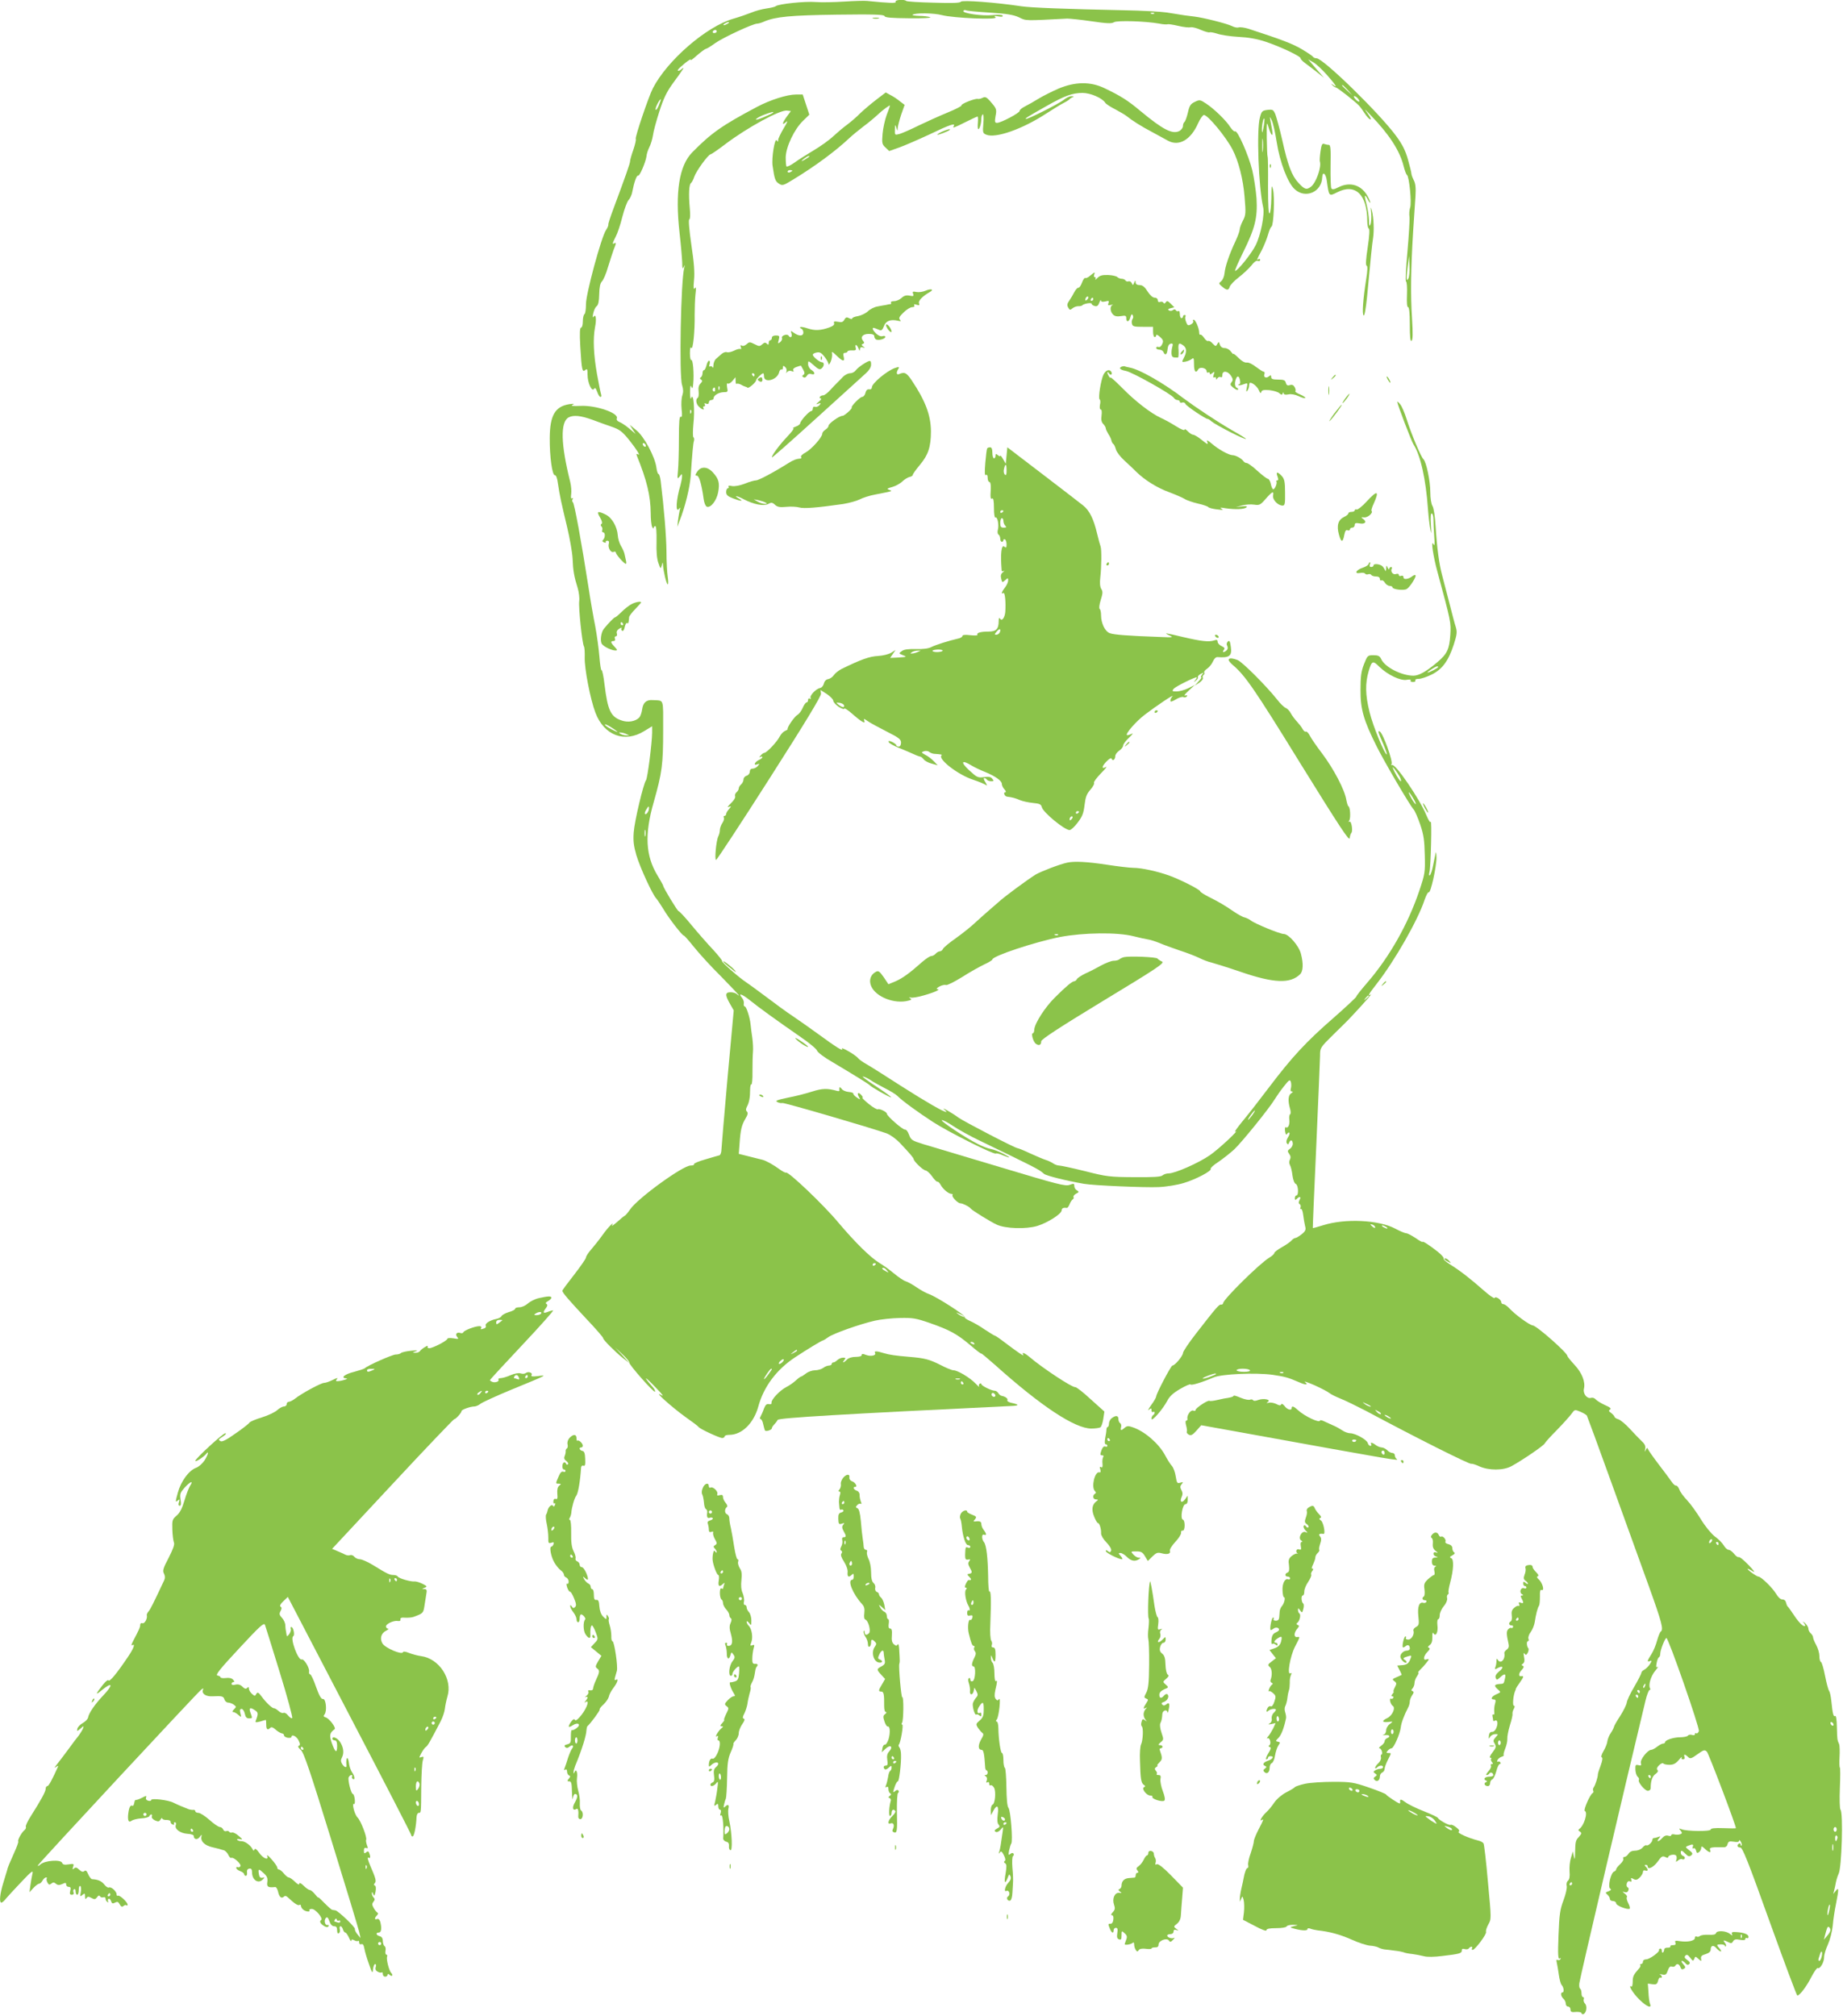 <?xml version="1.0" standalone="no"?>
<!DOCTYPE svg PUBLIC "-//W3C//DTD SVG 20010904//EN"
 "http://www.w3.org/TR/2001/REC-SVG-20010904/DTD/svg10.dtd">
<svg version="1.0" xmlns="http://www.w3.org/2000/svg"
 width="1170pt" height="1280pt" viewBox="0 0 1170 1280"
 preserveAspectRatio="xMidYMid meet">
<g transform="translate(0,1280) scale(0.1,-0.1)"
fill="#8bc34a" stroke="none">
<path d="M5360 12790 c-63 -4 -144 -6 -180 -3 -68 6 -237 -12 -255 -26 -5 -5
-32 -11 -60 -15 -27 -4 -70 -15 -95 -26 -25 -10 -77 -28 -115 -39 -170 -49
-418 -263 -510 -441 -27 -52 -115 -312 -109 -322 3 -5 -4 -35 -15 -68 -12 -33
-21 -66 -21 -74 0 -13 -30 -98 -106 -302 -19 -51 -34 -96 -32 -100 1 -5 -5
-21 -15 -35 -30 -45 -127 -404 -127 -469 0 -33 -4 -62 -10 -65 -5 -3 -10 -24
-10 -46 0 -22 -5 -39 -11 -39 -8 0 -10 -34 -5 -122 9 -147 12 -164 32 -147 12
10 14 5 14 -30 0 -51 27 -111 41 -90 6 10 11 6 20 -18 6 -18 15 -33 21 -33 6
0 7 7 4 16 -3 9 -15 67 -26 129 -22 124 -26 224 -13 295 11 54 6 90 -9 69 -6
-9 -7 -3 -2 21 4 19 13 40 22 46 10 8 15 30 16 76 1 45 6 69 17 81 9 9 27 49
38 89 12 40 29 90 36 111 18 44 18 50 5 42 -15 -9 -12 2 9 43 11 20 30 77 42
126 13 50 31 98 40 107 10 10 21 35 24 56 10 53 27 103 36 98 9 -6 48 86 53
122 1 16 10 42 18 58 9 17 19 50 23 75 3 25 22 94 41 153 27 84 46 123 87 180
61 82 78 109 56 90 -15 -15 -33 -17 -24 -4 3 5 24 24 47 43 23 18 38 26 33 18
-5 -8 13 4 39 28 27 23 53 42 57 42 5 0 32 16 59 36 51 36 240 124 267 124 8
0 29 6 46 14 72 30 165 39 460 43 234 3 299 1 302 -9 4 -10 45 -13 158 -14 85
-1 143 2 132 7 -11 4 -42 8 -69 8 -27 1 -47 4 -43 7 13 13 135 12 187 -2 72
-19 362 -31 340 -14 -12 9 -8 11 18 6 21 -4 31 -2 27 5 -4 6 -29 7 -65 3 -64
-7 -194 12 -184 27 3 5 10 7 15 4 5 -4 73 -10 151 -15 112 -7 152 -14 187 -30
45 -23 37 -22 306 -8 17 0 86 -7 154 -17 97 -14 128 -16 143 -6 20 12 200 7
288 -9 24 -5 48 -6 52 -4 3 2 34 -2 67 -10 33 -8 69 -12 80 -9 10 2 39 -5 65
-17 26 -11 51 -18 55 -15 5 2 27 -2 49 -9 22 -8 82 -17 134 -20 62 -3 119 -13
173 -31 93 -31 225 -93 222 -106 -1 -4 12 -18 30 -31 17 -13 51 -38 75 -57
l43 -35 -30 35 c-17 19 -39 45 -50 58 l-20 24 33 -19 c18 -10 57 -47 87 -81
55 -62 70 -87 38 -62 -16 11 -16 11 -5 -1 7 -8 17 -15 22 -15 9 0 120 -87 147
-115 8 -8 24 -30 36 -49 12 -19 28 -37 36 -39 8 -3 2 12 -14 34 -27 38 -27 38
16 -7 119 -123 186 -227 210 -325 7 -27 16 -52 21 -55 14 -9 31 -177 20 -207
-5 -15 -7 -42 -4 -60 2 -18 -4 -116 -13 -219 -10 -106 -14 -188 -9 -190 5 -2
8 -39 6 -83 -2 -52 0 -80 7 -80 7 0 11 -38 11 -111 0 -78 3 -108 11 -103 8 5
9 45 3 143 -10 153 -7 323 7 551 6 85 12 187 15 226 3 51 0 80 -11 100 -8 16
-15 35 -15 42 0 7 -10 47 -22 90 -16 57 -36 96 -75 149 -105 143 -463 493
-505 493 -9 0 -20 4 -23 10 -3 5 -36 27 -73 49 -59 34 -118 57 -335 128 -26 8
-54 12 -63 9 -8 -3 -27 0 -42 8 -31 16 -186 55 -241 61 -37 4 -68 8 -176 26
-33 5 -157 12 -275 14 -375 8 -583 16 -645 25 -157 24 -378 41 -385 29 -6 -8
-53 -10 -174 -6 -92 2 -170 7 -173 11 -12 12 -75 7 -67 -5 6 -11 -39 -9 -181
5 -16 2 -82 0 -145 -4z m1967 -76 c-3 -3 -12 -4 -19 -1 -8 3 -5 6 6 6 11 1 17
-2 13 -5z m-2707 -64 c-8 -5 -19 -10 -25 -10 -5 0 -3 5 5 10 8 5 20 10 25 10
6 0 3 -5 -5 -10z m-70 -50 c0 -5 -7 -10 -16 -10 -8 0 -12 5 -9 10 3 6 10 10
16 10 5 0 9 -4 9 -10z m4006 -372 l29 -33 -32 29 c-18 17 -33 31 -33 33 0 8 8
1 36 -29z m64 -53 c20 -24 6 -28 -15 -5 -10 11 -13 20 -8 20 6 0 16 -7 23 -15z
m-4438 -45 c-9 -22 -18 -33 -20 -25 -3 12 25 65 33 65 2 0 -4 -18 -13 -40z
m4759 -1098 c-9 -15 -10 -14 -11 8 0 14 4 50 8 80 l7 55 3 -63 c2 -34 -2 -70
-7 -80z"/>
<path d="M5543 12683 c9 -2 25 -2 35 0 9 3 1 5 -18 5 -19 0 -27 -2 -17 -5z"/>
<path d="M6719 12237 c-41 -18 -97 -46 -125 -63 -27 -17 -66 -39 -86 -49 -20
-10 -36 -23 -35 -29 2 -12 -118 -76 -143 -76 -15 0 -16 6 -10 43 9 44 6 49
-38 99 -20 22 -29 25 -44 17 -10 -5 -24 -9 -31 -7 -17 4 -108 -32 -103 -41 3
-4 -36 -24 -87 -45 -51 -21 -133 -58 -183 -82 -50 -25 -105 -49 -122 -54 -32
-9 -32 -8 -31 28 1 33 2 34 9 12 8 -24 8 -24 9 -3 1 13 11 51 22 85 l22 62
-29 22 c-15 13 -42 31 -60 40 l-31 17 -64 -49 c-35 -27 -79 -65 -99 -84 -19
-20 -55 -51 -80 -70 -25 -18 -65 -52 -90 -75 -25 -24 -81 -64 -125 -90 -44
-26 -99 -61 -122 -78 -24 -17 -46 -27 -50 -24 -3 4 -5 31 -5 59 2 67 55 178
110 231 l40 39 -21 64 -21 64 -42 0 c-57 0 -164 -34 -249 -79 -222 -118 -289
-165 -411 -289 -82 -84 -109 -252 -80 -509 9 -78 16 -164 17 -190 0 -38 2 -44
10 -28 8 17 8 16 3 -5 -22 -83 -33 -686 -14 -744 8 -26 9 -45 2 -66 -6 -16 -8
-55 -5 -86 5 -42 3 -55 -5 -50 -9 5 -12 -31 -12 -141 0 -81 -3 -173 -6 -203
-5 -51 -4 -54 10 -36 16 20 16 20 16 0 0 -10 -5 -35 -10 -54 -28 -92 -33 -184
-8 -149 7 10 8 6 3 -11 -3 -14 -8 -43 -11 -65 l-4 -40 15 40 c35 88 64 208 70
283 10 147 15 207 21 224 2 9 1 19 -4 22 -4 3 -4 40 0 83 10 87 1 202 -13 168
-5 -14 -8 -3 -8 35 0 37 3 49 8 35 7 -16 9 -12 12 20 6 61 -2 156 -12 149 -5
-3 -9 16 -9 43 0 31 3 43 9 34 10 -16 23 106 21 210 0 41 2 99 5 129 5 41 4
51 -4 40 -8 -11 -10 2 -5 52 5 47 0 112 -17 224 -14 97 -19 159 -13 161 6 2 7
30 3 71 -8 87 -5 152 8 160 5 4 15 22 21 41 13 37 89 141 103 141 4 0 47 29
94 65 140 106 348 219 391 213 l25 -3 -25 -34 c-31 -42 -34 -61 -6 -36 14 13
9 -1 -15 -40 -19 -32 -35 -66 -35 -74 0 -13 -2 -13 -9 -2 -12 19 -34 -113 -26
-163 12 -84 17 -97 40 -112 22 -14 27 -13 92 27 138 84 268 180 357 264 17 16
56 48 86 71 30 22 71 56 90 74 34 32 80 66 80 59 0 -2 -9 -29 -21 -59 -11 -30
-23 -84 -26 -120 -5 -59 -3 -67 19 -87 l23 -22 65 23 c36 13 123 51 194 84
124 60 164 73 151 52 -10 -16 1 -12 75 25 38 19 72 35 76 35 3 0 4 -18 2 -40
-2 -22 -1 -40 3 -40 8 0 19 37 19 67 0 12 4 24 9 27 5 3 7 -22 4 -57 -5 -58
-4 -63 18 -72 59 -25 230 35 381 134 42 27 92 58 110 67 18 9 35 20 38 24 3 4
12 10 20 13 10 4 8 6 -7 6 -12 1 -34 -10 -50 -23 -29 -24 -235 -128 -241 -121
-4 4 12 14 134 83 113 64 162 82 227 82 50 0 126 -33 144 -63 4 -7 33 -26 63
-41 30 -16 64 -36 75 -45 29 -24 91 -64 164 -102 34 -19 78 -42 97 -53 70 -37
144 7 190 111 13 29 30 53 37 53 25 0 140 -139 182 -220 38 -74 67 -187 76
-299 9 -105 8 -117 -11 -153 -11 -21 -20 -46 -20 -56 0 -9 -12 -42 -26 -72
-40 -85 -66 -161 -70 -204 -2 -21 -12 -45 -22 -52 -16 -13 -16 -15 7 -34 29
-25 41 -25 48 0 3 10 29 38 58 60 30 23 65 57 80 75 16 22 31 32 40 29 8 -4
15 -1 15 6 0 6 -5 8 -11 4 -13 -8 -12 -5 23 61 14 28 31 71 38 95 7 25 16 48
22 51 14 9 21 187 10 234 -9 36 -10 30 -11 -52 -1 -52 -6 -95 -11 -98 -7 -5
-10 51 -10 174 1 99 0 184 -3 188 -2 4 -4 58 -5 118 -1 101 0 107 11 68 16
-56 31 -68 23 -18 -4 22 -9 51 -12 65 -4 22 -3 22 10 -5 8 -16 22 -78 31 -137
20 -128 70 -260 115 -300 68 -62 171 -17 174 76 2 41 23 25 29 -21 14 -101 13
-101 66 -74 115 59 191 -14 191 -184 0 -24 5 -45 10 -47 6 -2 4 -44 -7 -117
-12 -77 -14 -116 -7 -118 7 -2 6 -30 -3 -86 -20 -128 -27 -223 -16 -230 6 -4
14 45 22 121 22 237 32 337 38 372 7 46 4 126 -7 170 -9 32 -9 30 -5 -15 2
-27 0 -59 -5 -70 -7 -15 -9 -9 -9 25 -1 25 -7 70 -15 100 -17 63 -14 74 8 33
19 -36 21 -21 1 16 -39 76 -113 100 -188 62 -27 -14 -39 -16 -45 -7 -4 6 -6
71 -5 144 2 107 0 132 -11 132 -8 0 -21 3 -30 6 -12 5 -17 -5 -23 -48 -4 -29
-6 -57 -4 -63 12 -34 -24 -137 -57 -161 -27 -21 -40 -17 -78 24 -43 46 -68
111 -104 274 -16 70 -36 142 -43 161 -13 31 -17 33 -51 29 -32 -4 -37 -8 -47
-46 -23 -80 -9 -446 20 -571 11 -45 -15 -178 -48 -243 -27 -54 -114 -162 -130
-162 -4 0 19 53 51 118 76 154 92 219 85 342 -4 52 -16 133 -27 179 -23 94
-94 256 -109 247 -5 -4 -18 9 -30 26 -25 41 -103 117 -155 151 -37 24 -40 25
-71 10 -27 -13 -34 -24 -44 -69 -7 -30 -17 -56 -22 -59 -5 -4 -9 -15 -9 -25 0
-11 -10 -24 -21 -31 -45 -24 -104 6 -250 127 -80 67 -123 94 -227 144 -90 43
-185 42 -293 -3z m-1812 -153 c-4 -4 -32 -17 -63 -30 -35 -14 -52 -18 -43 -9
8 8 32 20 54 28 46 17 61 20 52 11z m3114 -94 c-7 -36 -9 -39 -10 -15 -1 33
11 85 16 70 1 -6 -1 -30 -6 -55z m-4 -147 c-2 -21 -4 -6 -4 32 0 39 2 55 4 38
2 -18 2 -50 0 -70z m-2887 -43 c-35 -24 -54 -31 -30 -11 14 11 30 21 35 21 6
0 3 -5 -5 -10z m-100 -84 c0 -2 -7 -6 -15 -10 -8 -3 -15 -1 -15 4 0 6 7 10 15
10 8 0 15 -2 15 -4z m-643 -1538 c-3 -8 -6 -5 -6 6 -1 11 2 17 5 13 3 -3 4
-12 1 -19z"/>
<path d="M5983 11965 c-18 -8 -33 -17 -33 -20 0 -5 70 21 79 30 9 9 -14 4 -46
-10z"/>
<path d="M8061 11744 c0 -11 3 -14 6 -6 3 7 2 16 -1 19 -3 4 -6 -2 -5 -13z"/>
<path d="M6921 11050 c-12 -11 -27 -18 -31 -15 -5 3 -14 -10 -21 -29 -7 -19
-17 -34 -23 -33 -6 1 -17 -11 -26 -28 -8 -16 -23 -41 -32 -54 -13 -18 -15 -29
-7 -43 9 -17 13 -18 27 -6 9 8 26 14 37 14 11 -1 22 2 25 5 9 11 60 20 60 10
0 -5 9 -11 20 -14 14 -4 22 2 29 22 5 14 10 20 10 13 1 -8 9 -10 28 -6 22 6
25 4 20 -10 -6 -14 -3 -16 16 -12 12 3 16 3 10 0 -18 -8 -16 -42 3 -61 10 -11
26 -14 50 -10 29 5 34 3 34 -14 0 -28 19 -23 26 7 5 18 9 22 15 13 4 -7 4 -18
-1 -24 -5 -6 -7 -20 -4 -31 4 -17 14 -19 70 -19 l64 0 0 -32 c0 -18 5 -33 10
-33 6 0 10 5 10 12 0 6 11 1 24 -11 21 -19 23 -27 14 -46 -6 -14 -16 -21 -24
-18 -8 3 -14 0 -14 -6 0 -6 9 -11 20 -11 11 0 23 -7 26 -15 10 -25 23 -17 26
17 2 21 9 34 20 36 14 3 16 -2 9 -25 -4 -15 -5 -36 -3 -45 3 -16 9 -19 40 -18
4 0 5 21 4 45 -4 47 2 53 31 31 21 -16 22 -42 2 -79 -14 -27 -13 -27 11 -23
14 3 32 10 40 17 12 10 14 4 14 -35 0 -46 12 -59 27 -31 10 18 53 9 53 -12 0
-8 5 -11 10 -8 6 3 10 1 10 -6 0 -8 5 -7 16 2 15 12 16 11 9 -10 -5 -16 -4
-21 4 -17 6 4 11 1 11 -6 0 -10 2 -10 9 1 5 7 14 10 20 7 7 -5 11 1 11 13 0
30 34 27 55 -5 13 -21 14 -28 3 -41 -10 -13 -9 -18 11 -34 13 -11 27 -17 30
-13 3 4 0 9 -6 11 -14 5 -17 31 -7 57 9 24 21 19 26 -9 3 -14 1 -25 -5 -25 -6
0 -8 -2 -5 -5 3 -3 17 -1 32 5 27 10 28 10 21 -22 -5 -25 -4 -29 4 -18 6 8 11
23 11 33 0 9 3 17 6 17 17 0 46 -25 56 -48 8 -19 12 -22 15 -11 3 12 14 15 51
12 26 -3 54 -11 63 -19 14 -12 18 -13 22 -2 4 9 6 10 6 1 1 -8 11 -11 30 -7
17 4 43 -1 65 -11 20 -10 39 -15 42 -12 4 3 -11 13 -31 22 -21 8 -35 18 -32
21 4 4 2 15 -4 26 -7 13 -16 17 -30 13 -15 -5 -22 -1 -26 14 -4 17 -13 21 -49
21 -34 0 -44 4 -44 16 0 13 -3 14 -15 4 -17 -14 -36 -5 -28 15 3 8 1 15 -5 15
-5 0 -26 14 -48 30 -21 17 -47 30 -59 28 -13 -2 -33 10 -53 30 -18 18 -32 29
-32 25 0 -4 -7 3 -16 15 -8 12 -26 22 -39 22 -15 0 -26 7 -31 22 -6 19 -7 20
-16 4 -9 -17 -11 -16 -30 3 -10 12 -23 19 -28 16 -5 -3 -17 6 -26 20 -9 13
-20 23 -24 20 -4 -2 -7 3 -7 13 0 25 -23 82 -35 82 -5 0 -7 -4 -3 -9 3 -6 -4
-15 -15 -21 -17 -9 -22 -7 -30 15 -6 15 -8 31 -4 36 3 5 0 9 -5 9 -6 0 -11 -4
-11 -10 0 -5 -4 -10 -10 -10 -5 0 -10 12 -10 26 0 14 -4 23 -9 19 -5 -3 -13
-1 -16 5 -5 7 -11 8 -19 1 -6 -5 -18 -6 -25 -2 -9 6 -6 10 11 14 l23 6 -23 23
c-18 18 -24 20 -31 9 -6 -9 -11 -10 -15 -3 -4 6 -13 9 -21 5 -9 -3 -15 1 -15
11 0 9 -8 16 -20 16 -12 0 -29 15 -45 40 -18 29 -32 40 -50 40 -17 0 -25 6
-26 18 0 14 -2 14 -9 -3 -7 -18 -9 -18 -15 -3 -4 9 -13 14 -20 12 -7 -3 -16
-1 -20 5 -3 6 -14 11 -24 11 -9 0 -22 5 -28 11 -6 6 -32 12 -59 13 -36 1 -52
-3 -67 -19 -11 -11 -17 -14 -13 -7 4 6 3 12 -3 12 -6 0 -8 7 -5 15 8 19 4 19
-25 -5z m-19 -152 c-7 -7 -12 -8 -12 -2 0 14 12 26 19 19 2 -3 -1 -11 -7 -17z
m38 2 c0 -5 -5 -10 -11 -10 -5 0 -7 5 -4 10 3 6 8 10 11 10 2 0 4 -4 4 -10z"/>
<path d="M5875 10954 c-16 -7 -42 -11 -57 -8 -23 5 -27 3 -21 -12 5 -14 2 -16
-23 -11 -21 4 -35 0 -51 -15 -12 -11 -33 -20 -47 -20 -14 0 -23 -4 -20 -9 3
-5 2 -9 -3 -10 -4 0 -17 -2 -28 -5 -11 -2 -36 -6 -55 -10 -19 -3 -47 -17 -61
-31 -14 -13 -42 -26 -62 -30 -21 -3 -37 -10 -37 -15 0 -5 -9 -4 -20 2 -15 8
-21 6 -30 -10 -8 -15 -17 -18 -40 -13 -24 4 -29 2 -25 -9 4 -9 -6 -18 -30 -27
-56 -20 -93 -21 -138 -6 -23 8 -44 11 -47 8 -3 -3 1 -8 8 -10 6 -3 12 -13 12
-24 0 -24 -27 -25 -59 -3 -22 16 -23 16 -16 -5 6 -21 -8 -30 -19 -12 -9 14
-48 0 -42 -15 3 -7 -2 -18 -11 -26 -15 -12 -16 -10 -9 15 6 24 4 27 -19 27
-16 0 -25 -6 -25 -15 0 -8 -4 -15 -10 -15 -5 0 -10 -8 -10 -17 0 -13 -3 -14
-12 -5 -9 9 -16 8 -29 -4 -16 -14 -20 -14 -49 1 -30 15 -33 15 -50 0 -11 -10
-24 -14 -31 -9 -9 5 -10 2 -6 -10 4 -9 3 -15 -2 -12 -5 3 -23 -1 -40 -10 -18
-9 -38 -13 -47 -10 -8 3 -23 -2 -34 -12 -10 -9 -26 -23 -34 -30 -9 -7 -16 -25
-17 -40 0 -15 -3 -21 -6 -14 -2 6 -9 9 -15 6 -6 -4 -8 1 -3 15 3 12 2 21 -4
21 -5 0 -12 -13 -16 -30 -4 -16 -11 -30 -16 -30 -5 0 -9 -9 -9 -19 0 -11 -5
-23 -11 -27 -8 -4 -7 -9 2 -14 9 -6 9 -12 -4 -25 -11 -11 -15 -27 -12 -50 2
-19 0 -37 -5 -40 -16 -10 -11 -41 8 -58 20 -19 37 -23 27 -7 -3 6 -1 10 5 10
6 0 8 5 4 12 -5 8 -2 9 9 5 11 -4 17 -1 17 8 0 8 7 15 15 15 8 0 15 5 15 11 0
19 33 38 64 39 26 0 28 2 22 30 -3 20 -2 29 4 25 6 -4 19 4 30 17 l19 23 1
-24 c0 -13 3 -21 6 -18 4 3 16 1 28 -5 11 -7 24 -12 28 -13 3 0 9 -3 13 -6 7
-8 55 34 55 47 0 9 36 44 45 44 3 0 5 -8 5 -19 0 -46 84 -24 96 25 3 13 10 21
15 18 5 -3 9 2 9 12 0 13 3 14 14 4 8 -6 12 -19 9 -28 -3 -12 -2 -14 4 -4 6 7
17 10 28 6 13 -5 16 -4 11 4 -4 8 3 16 20 22 15 6 28 9 29 8 1 -2 8 -14 15
-27 9 -18 9 -25 0 -31 -9 -6 -9 -9 0 -15 8 -5 16 -1 22 9 6 11 16 15 29 11 25
-8 25 11 -1 27 -11 7 -20 23 -20 36 0 24 0 24 36 -7 28 -26 39 -30 50 -20 17
14 18 39 2 39 -16 1 -58 35 -58 48 0 5 11 12 25 14 19 4 30 -2 50 -28 14 -18
25 -39 25 -46 1 -7 7 1 14 17 7 17 10 39 8 50 -4 16 2 13 28 -12 40 -39 54
-42 46 -8 -5 18 -2 25 9 25 8 0 15 4 15 8 0 5 13 8 29 7 23 -1 27 2 23 17 -6
26 7 22 18 -4 6 -17 9 -19 9 -6 1 12 7 16 19 12 15 -5 15 -4 2 6 -12 9 -12 13
-2 17 10 4 10 8 1 19 -19 23 -3 44 36 44 24 0 35 -5 35 -14 0 -8 5 -18 11 -21
14 -9 59 3 59 16 0 6 -7 8 -17 5 -10 -4 -25 2 -40 15 -26 25 -31 44 -8 35 8
-3 22 -9 30 -12 11 -4 18 3 26 24 11 34 42 46 87 36 21 -5 25 -4 15 6 -9 10
-4 20 23 46 19 19 44 34 55 34 12 0 17 4 13 11 -4 8 0 9 15 4 16 -5 20 -3 15
10 -6 15 23 45 69 71 30 17 6 23 -28 8z m-1085 -534 c0 -5 -2 -10 -4 -10 -3 0
-8 5 -11 10 -3 6 -1 10 4 10 6 0 11 -4 11 -10z m-223 -92 c-3 -8 -6 -5 -6 6
-1 11 2 17 5 13 3 -3 4 -12 1 -19z m-27 -4 c0 -8 -5 -12 -10 -9 -6 4 -8 11 -5
16 9 14 15 11 15 -7z"/>
<path d="M5630 10721 c10 -21 30 -37 30 -26 0 14 -21 45 -31 45 -6 0 -6 -7 1
-19z"/>
<path d="M7500 10565 c-7 -9 -8 -15 -2 -15 5 0 12 7 16 15 3 8 4 15 2 15 -2 0
-9 -7 -16 -15z"/>
<path d="M5211 10524 c0 -11 3 -14 6 -6 3 7 2 16 -1 19 -3 4 -6 -2 -5 -13z"/>
<path d="M5480 10488 c-19 -12 -41 -30 -48 -40 -7 -10 -23 -18 -36 -18 -12 0
-32 -10 -44 -22 -12 -13 -29 -30 -37 -38 -9 -8 -29 -30 -45 -47 -16 -18 -36
-33 -44 -33 -8 0 -18 -4 -21 -10 -3 -5 -1 -10 6 -10 6 0 1 -9 -12 -20 -21 -17
-21 -19 -4 -13 17 6 18 5 7 -10 -8 -8 -20 -13 -28 -10 -8 3 -14 -1 -14 -11 0
-9 -5 -16 -10 -16 -13 0 -69 -62 -70 -77 0 -6 -12 -16 -27 -21 -16 -6 -23 -11
-17 -11 7 -1 -11 -25 -38 -53 -52 -55 -104 -126 -97 -132 2 -2 130 111 284
251 154 140 295 268 313 284 20 18 32 38 32 54 0 30 -5 31 -50 3z"/>
<path d="M7123 10473 c-24 -9 -13 -21 24 -28 40 -7 293 -149 306 -172 4 -7 15
-13 22 -13 8 0 15 -5 15 -11 0 -6 7 -8 15 -5 9 3 18 -1 21 -9 5 -13 127 -95
141 -95 4 0 14 -6 22 -14 31 -26 221 -123 221 -112 0 2 -40 27 -90 55 -90 52
-230 145 -305 201 -128 98 -281 185 -342 196 -14 3 -29 6 -32 8 -3 2 -12 1
-18 -1z"/>
<path d="M5680 10463 c-50 -18 -145 -97 -145 -122 0 -9 -7 -15 -17 -13 -12 2
-20 -6 -24 -23 -3 -14 -13 -25 -21 -25 -13 0 -71 -59 -66 -67 6 -6 -46 -53
-58 -53 -21 0 -89 -49 -89 -63 0 -7 -9 -18 -20 -25 -11 -7 -20 -18 -20 -26 0
-22 -69 -99 -106 -119 -19 -10 -32 -22 -29 -27 4 -6 3 -10 -2 -11 -27 -2 -47
-10 -76 -28 -95 -60 -191 -111 -208 -111 -10 0 -42 -9 -71 -21 -32 -12 -64
-18 -81 -15 -17 4 -26 2 -22 -4 3 -6 1 -10 -4 -10 -6 0 -11 -11 -11 -24 0 -18
9 -27 43 -40 52 -20 71 -20 37 -1 -38 22 -10 18 32 -5 61 -32 125 -45 154 -30
20 11 27 11 44 -5 15 -14 31 -17 72 -13 28 3 66 1 83 -4 29 -8 109 -2 277 22
37 6 85 19 105 29 21 11 65 25 98 31 117 23 113 21 90 30 -17 6 -14 9 19 18
22 6 51 22 65 36 14 13 35 26 46 28 11 2 20 8 20 14 0 5 21 34 46 64 52 62 69
114 69 212 -1 102 -35 193 -122 323 -33 49 -45 55 -80 40 -17 -7 -20 9 -5 33
9 13 2 14 -23 5z m-820 -854 c12 -7 11 -8 -5 -8 -11 0 -31 6 -45 14 l-25 15
30 -6 c17 -4 37 -10 45 -15z"/>
<path d="M7006 10423 c-17 -34 -36 -152 -25 -159 5 -3 6 -18 2 -34 -3 -18 -1
-30 5 -30 6 0 8 -15 5 -38 -4 -27 0 -43 11 -54 9 -9 16 -22 16 -28 0 -6 8 -22
17 -37 10 -14 18 -33 19 -41 2 -8 7 -18 12 -21 5 -3 12 -19 16 -34 4 -16 28
-47 53 -70 26 -23 60 -56 77 -73 52 -51 131 -101 208 -129 40 -15 84 -34 97
-42 13 -9 51 -22 85 -30 33 -7 63 -18 66 -22 3 -5 28 -12 55 -15 38 -5 45 -4
30 4 -15 8 -9 9 25 3 62 -9 120 -7 133 6 7 7 -1 9 -29 6 l-39 -5 40 11 c22 6
56 8 77 5 32 -5 39 -2 69 32 44 51 57 58 51 27 -5 -27 29 -64 60 -65 15 0 17
11 16 83 0 68 -4 86 -21 105 -27 29 -39 28 -27 -3 6 -17 6 -25 -1 -25 -6 0 -8
-3 -6 -7 7 -12 -12 -55 -22 -49 -4 3 -11 19 -14 36 -4 16 -12 30 -18 30 -6 0
-36 23 -66 50 -30 28 -61 50 -68 50 -8 0 -18 6 -22 13 -11 16 -49 37 -68 37
-24 0 -90 37 -132 73 -23 20 -34 26 -30 15 9 -24 6 -23 -38 12 -21 17 -44 30
-51 30 -7 0 -22 10 -34 22 -11 12 -20 16 -20 10 0 -7 -23 2 -53 21 -30 19 -73
43 -98 54 -63 29 -163 106 -246 191 -40 40 -73 70 -73 65 0 -11 -20 20 -20 32
0 6 4 3 10 -5 5 -8 12 -11 15 -8 4 4 4 11 0 17 -11 19 -34 12 -49 -16z"/>
<path d="M8459 10403 c-13 -16 -12 -17 4 -4 16 13 21 21 13 21 -2 0 -10 -8
-17 -17z"/>
<path d="M4820 10400 c-13 -9 -13 -11 0 -20 15 -10 25 0 18 20 -2 6 -8 6 -18
0z"/>
<path d="M8810 10390 c6 -11 13 -20 16 -20 2 0 0 9 -6 20 -6 11 -13 20 -16 20
-2 0 0 -9 6 -20z"/>
<path d="M8433 10320 c0 -25 2 -35 4 -22 2 12 2 32 0 45 -2 12 -4 2 -4 -23z"/>
<path d="M8540 10270 c-12 -16 -19 -30 -16 -30 2 0 14 14 26 30 12 17 19 30
16 30 -2 0 -14 -13 -26 -30z"/>
<path d="M8870 10249 c0 -13 89 -248 103 -270 45 -69 79 -223 92 -409 4 -52
11 -113 16 -135 6 -30 7 -23 3 33 -3 47 -2 72 5 72 6 0 11 -17 11 -37 0 -21 2
-69 5 -108 4 -52 3 -65 -5 -50 -18 34 -2 -77 26 -178 85 -314 86 -319 81 -398
-6 -91 -20 -121 -83 -174 -70 -59 -115 -84 -150 -85 -76 0 -183 54 -206 106
-9 19 -19 24 -49 24 -37 0 -38 -2 -60 -57 -18 -46 -22 -79 -22 -163 -1 -122
20 -194 102 -358 51 -102 211 -375 235 -401 8 -9 27 -52 42 -96 22 -65 27
-101 29 -194 3 -109 1 -120 -35 -227 -71 -211 -189 -420 -331 -584 -38 -44
-69 -83 -69 -88 0 -4 -66 -66 -147 -137 -170 -148 -260 -245 -404 -435 -56
-74 -131 -171 -167 -214 -36 -44 -59 -76 -51 -71 38 22 -105 -112 -161 -150
-71 -49 -220 -115 -261 -115 -14 0 -31 -6 -38 -12 -9 -10 -58 -13 -179 -12
-157 1 -176 3 -313 38 -81 20 -155 36 -166 36 -10 0 -27 6 -38 14 -11 7 -31
17 -45 21 -14 4 -58 23 -98 41 -40 19 -77 34 -82 34 -15 0 -340 169 -375 194
-39 29 -116 73 -91 52 11 -9 17 -16 13 -16 -17 0 -125 62 -285 164 -95 61
-192 123 -217 137 -25 14 -51 32 -58 41 -16 21 -113 76 -102 59 12 -20 -38 11
-147 91 -51 37 -124 89 -163 115 -38 25 -115 81 -170 123 -55 41 -112 83 -126
92 -44 28 -160 130 -155 136 3 2 -22 34 -55 70 -33 35 -95 105 -137 156 -41
50 -79 91 -84 91 -7 0 -98 150 -98 162 0 3 -16 31 -35 63 -77 126 -84 262 -25
467 53 187 60 238 60 456 0 209 7 187 -65 192 -41 3 -62 -15 -68 -57 -3 -23
-12 -47 -19 -54 -25 -25 -72 -33 -113 -18 -68 23 -87 64 -107 226 -6 53 -15
95 -19 93 -4 -3 -10 37 -14 88 -4 50 -16 136 -26 190 -11 54 -31 168 -44 255
-45 289 -89 527 -98 533 -5 4 -6 12 -2 19 5 8 4 11 -3 6 -7 -4 -9 4 -6 26 3
18 0 53 -6 78 -60 239 -64 381 -10 410 31 16 76 12 153 -16 39 -15 93 -34 119
-43 52 -18 68 -30 114 -87 46 -58 72 -100 55 -89 -11 6 -13 4 -7 -11 62 -153
86 -251 87 -362 0 -37 4 -76 9 -87 5 -11 9 -14 9 -7 1 6 6 12 11 12 6 0 9 -37
8 -97 -2 -65 2 -112 12 -138 13 -38 14 -39 21 -15 6 23 7 23 8 3 2 -39 22
-123 30 -123 4 0 4 21 0 48 -4 26 -8 98 -8 160 -1 96 -15 272 -37 450 -3 23
-9 42 -13 42 -5 0 -11 19 -14 42 -9 68 -79 199 -128 237 l-41 34 18 -29 19
-29 -39 33 c-21 18 -49 37 -62 42 -15 6 -22 15 -18 24 13 34 -134 84 -231 79
-51 -2 -64 0 -50 7 15 7 10 8 -20 4 -91 -14 -124 -71 -125 -214 -1 -120 16
-241 33 -237 7 1 15 -20 19 -53 11 -76 22 -125 58 -275 17 -71 33 -162 35
-201 3 -78 10 -116 32 -186 8 -26 13 -65 10 -85 -5 -40 19 -268 30 -287 4 -6
6 -38 5 -71 -2 -69 35 -263 68 -350 55 -145 186 -194 311 -116 l49 30 0 -42
c-1 -67 -29 -288 -39 -301 -16 -21 -73 -259 -78 -331 -4 -55 0 -86 17 -145 24
-80 103 -251 126 -274 7 -8 27 -38 45 -67 33 -57 120 -169 130 -169 4 0 33
-33 64 -72 32 -40 109 -125 172 -187 62 -63 113 -117 113 -120 0 -3 -5 0 -12
7 -7 7 -25 12 -40 12 -35 0 -36 -17 -4 -73 l24 -42 -39 -425 c-21 -234 -38
-440 -39 -458 0 -18 -6 -34 -12 -37 -7 -2 -48 -13 -90 -26 -43 -12 -75 -26
-72 -30 3 -5 -7 -9 -22 -9 -49 0 -335 -207 -384 -279 -14 -20 -29 -38 -34 -40
-5 -2 -27 -20 -49 -40 -23 -20 -37 -29 -32 -21 19 33 -26 -13 -62 -64 -20 -28
-52 -68 -70 -89 -18 -20 -33 -43 -33 -51 0 -7 -34 -56 -75 -109 -41 -52 -75
-98 -75 -102 0 -12 38 -56 151 -177 61 -64 109 -120 108 -124 -2 -9 78 -89
126 -127 l40 -31 -45 50 -45 49 47 -44 c26 -24 45 -48 43 -52 -6 -9 155 -192
163 -185 3 4 -3 16 -14 29 -67 76 -54 74 21 -5 44 -45 52 -57 30 -44 -50 29
72 -80 157 -141 43 -30 80 -58 83 -63 7 -12 132 -70 150 -70 8 0 15 5 15 10 0
6 14 10 30 10 80 0 155 74 184 180 34 125 115 234 233 312 79 52 171 108 179
108 2 0 17 9 32 20 31 23 200 83 296 105 35 8 106 16 158 17 82 2 104 -2 188
-31 129 -45 173 -69 258 -140 39 -34 72 -59 72 -55 0 3 39 -30 88 -73 291
-261 506 -403 610 -403 26 0 52 4 58 8 6 4 14 28 18 53 l7 47 -87 78 c-47 44
-91 78 -98 77 -18 -4 -208 121 -291 192 -31 26 -51 33 -39 13 8 -13 -32 14
-118 79 -31 24 -59 43 -63 43 -3 0 -32 18 -64 39 -31 22 -74 46 -95 55 -20 9
-35 20 -32 24 6 11 -179 129 -227 146 -18 6 -52 25 -77 42 -25 17 -56 35 -70
39 -14 4 -47 27 -75 50 -27 23 -68 52 -90 65 -58 35 -154 129 -263 258 -93
112 -318 326 -332 317 -4 -2 -22 7 -41 21 -38 28 -83 53 -107 60 -10 2 -47 12
-84 21 l-68 17 5 65 c6 88 13 117 37 158 15 25 18 37 10 45 -8 8 -8 17 0 32
14 26 20 59 20 108 0 21 4 36 8 33 4 -3 8 34 7 83 0 48 1 103 3 122 2 19 0 60
-4 90 -5 30 -9 69 -11 85 -4 44 -27 115 -37 115 -5 0 -8 8 -6 18 2 11 -3 26
-11 36 -29 35 -1 26 51 -16 57 -46 162 -122 322 -233 54 -37 101 -76 103 -86
3 -10 46 -43 97 -72 136 -81 230 -139 236 -146 9 -12 133 -82 137 -78 2 3 -43
35 -99 72 -57 37 -92 64 -78 60 14 -4 36 -15 50 -25 14 -10 53 -31 87 -49 34
-17 70 -39 80 -49 28 -29 129 -103 228 -167 96 -62 384 -207 397 -199 4 3 24
-2 44 -11 54 -22 55 -17 3 10 -26 13 -61 27 -79 30 -18 3 -55 17 -83 32 -77
38 -240 147 -228 151 6 2 39 -15 73 -38 35 -23 108 -64 163 -90 362 -175 379
-183 413 -213 14 -12 142 -44 252 -63 60 -11 393 -25 475 -21 50 2 121 14 160
26 77 23 179 77 171 90 -3 5 19 25 49 44 29 20 75 56 100 79 47 44 224 262
259 321 11 18 36 54 57 80 33 42 38 45 44 27 3 -11 3 -29 0 -40 -4 -13 -2 -20
7 -20 8 0 6 -4 -4 -11 -20 -11 -23 -47 -9 -96 6 -19 6 -35 1 -38 -5 -3 -7 -18
-5 -34 4 -31 -8 -57 -22 -48 -5 3 -7 -7 -5 -25 3 -20 7 -26 13 -17 4 7 11 11
14 7 4 -3 0 -17 -9 -30 -9 -14 -12 -29 -7 -36 7 -11 9 -10 14 2 9 22 22 20 24
-4 1 -11 -7 -26 -17 -33 -17 -12 -18 -16 -6 -33 10 -13 11 -24 5 -36 -6 -11
-6 -24 0 -35 6 -10 13 -40 16 -66 4 -28 12 -50 21 -54 16 -6 20 -73 4 -73 -5
0 -10 -8 -10 -17 0 -13 3 -14 12 -5 19 19 30 14 18 -7 -7 -14 -7 -22 1 -26 6
-4 8 -14 5 -22 -3 -8 -2 -12 3 -9 5 3 11 -13 14 -37 3 -23 8 -55 12 -71 7 -23
3 -32 -21 -52 -16 -13 -34 -23 -40 -24 -6 0 -17 -7 -24 -15 -7 -9 -35 -28 -61
-43 -27 -15 -49 -32 -49 -37 0 -6 -14 -19 -32 -30 -57 -33 -293 -265 -293
-289 -1 -6 -6 -10 -13 -9 -12 3 -29 -16 -157 -181 -47 -60 -85 -117 -85 -126
0 -18 -51 -80 -67 -80 -9 0 -103 -179 -103 -196 0 -6 -14 -31 -32 -55 -17 -24
-24 -38 -15 -30 15 12 17 11 17 -3 0 -10 5 -14 10 -11 6 3 10 2 10 -4 0 -5 -4
-13 -10 -16 -5 -3 -10 -14 -10 -23 0 -22 71 59 100 114 15 29 38 50 83 76 34
20 63 32 65 28 3 -8 70 12 145 44 52 23 271 32 377 17 79 -12 95 -16 167 -47
42 -19 62 -18 37 1 -10 8 17 -1 61 -20 44 -20 86 -42 95 -50 8 -7 40 -23 70
-35 30 -12 102 -47 160 -77 321 -172 662 -343 671 -337 4 2 27 -5 50 -16 61
-27 152 -27 204 1 68 37 206 131 211 144 3 7 38 46 78 86 40 41 81 87 92 102
20 28 21 29 56 14 19 -8 38 -19 42 -25 3 -6 74 -198 157 -429 83 -230 189
-524 236 -653 83 -231 95 -276 76 -289 -5 -3 -15 -28 -23 -56 -7 -27 -23 -67
-36 -87 -28 -44 -30 -52 -9 -44 13 4 12 1 -1 -20 -9 -14 -25 -29 -35 -35 -11
-5 -19 -14 -19 -20 0 -5 -20 -45 -45 -88 -26 -43 -47 -89 -48 -102 -2 -13 -20
-50 -41 -83 -21 -32 -39 -63 -40 -70 -1 -6 -10 -24 -20 -39 -11 -15 -20 -39
-22 -53 -1 -13 -12 -41 -24 -61 -13 -22 -18 -39 -11 -41 6 -2 4 -20 -7 -50
-10 -26 -18 -51 -18 -57 0 -19 -17 -70 -26 -82 -5 -7 -7 -17 -4 -22 4 -5 2
-13 -4 -16 -17 -10 -60 -110 -49 -113 21 -8 -5 -94 -35 -114 -8 -6 -7 -11 4
-17 12 -9 11 -13 -6 -33 -22 -23 -23 -29 -25 -108 -1 -39 -2 -41 -8 -15 l-6
30 -12 -40 c-7 -22 -11 -61 -9 -87 3 -32 -1 -51 -10 -59 -8 -6 -11 -21 -8 -33
3 -12 -6 -53 -20 -90 -22 -58 -27 -90 -32 -223 -5 -122 -3 -154 7 -148 8 5 10
4 5 -4 -4 -6 -12 -8 -18 -5 -7 5 -9 -1 -5 -17 3 -13 9 -48 13 -77 4 -29 12
-59 18 -65 14 -15 17 -47 5 -47 -14 0 -10 -26 6 -40 8 -7 15 -21 15 -31 0 -11
7 -19 15 -19 8 0 15 -8 15 -19 0 -15 7 -18 35 -15 19 1 35 -2 35 -8 0 -5 6 -8
12 -6 19 7 26 51 10 67 -7 7 -11 20 -8 27 3 8 1 14 -4 14 -6 0 -10 11 -10 24
0 14 -4 27 -9 30 -5 3 -7 18 -5 34 3 29 291 1259 420 1794 9 38 21 68 26 68 5
0 6 5 3 11 -12 19 5 78 33 111 15 18 21 29 15 25 -10 -6 -11 0 -6 25 3 18 10
35 15 36 4 2 8 12 8 23 0 23 30 99 39 99 13 0 212 -571 206 -591 -4 -10 -11
-17 -16 -14 -5 4 -9 1 -9 -5 0 -7 -8 -9 -19 -5 -11 3 -22 1 -26 -5 -3 -5 -25
-10 -49 -10 -42 0 -96 -18 -96 -32 0 -5 -6 -8 -12 -8 -7 0 -24 -9 -38 -20 -14
-11 -31 -20 -38 -20 -22 0 -72 -63 -65 -84 4 -15 1 -18 -16 -13 -18 4 -20 1
-19 -29 1 -19 7 -39 15 -45 7 -6 10 -15 7 -20 -8 -13 38 -69 57 -69 10 0 18 7
18 18 0 44 10 75 31 89 14 10 18 19 12 25 -7 7 -3 17 10 30 11 11 23 16 27 12
3 -5 21 -9 39 -9 25 0 40 8 59 30 14 17 22 24 19 17 -4 -7 -1 -12 8 -12 10 0
13 6 10 15 -8 19 3 19 22 0 14 -13 20 -12 60 17 40 29 46 30 60 16 11 -11 184
-466 184 -485 0 -2 -36 -2 -80 0 -55 2 -80 -1 -80 -9 0 -13 -152 -12 -185 2
-18 7 -18 6 -6 -9 11 -14 11 -18 -3 -23 -9 -3 -25 -4 -36 -1 -11 3 -20 1 -20
-5 0 -5 -9 -7 -20 -3 -13 4 -25 -1 -37 -14 -21 -25 -42 -28 -22 -4 12 15 12
16 -4 10 -10 -4 -23 -7 -28 -7 -5 0 -9 -5 -9 -11 0 -15 -28 -41 -38 -35 -5 3
-16 -4 -25 -15 -10 -11 -29 -19 -47 -19 -19 0 -34 -7 -42 -20 -7 -11 -19 -20
-26 -20 -7 0 -10 -5 -7 -11 4 -5 -5 -21 -19 -34 -14 -13 -26 -28 -26 -33 0 -6
-6 -12 -14 -15 -20 -8 -41 -98 -24 -108 9 -6 6 -10 -11 -17 -20 -7 -21 -9 -7
-21 9 -8 16 -20 16 -27 0 -8 9 -14 20 -14 11 0 20 -7 20 -15 0 -14 75 -43 86
-33 3 4 -1 19 -10 36 -8 16 -12 33 -8 37 4 3 -2 14 -13 22 -17 13 -17 15 -2
10 11 -4 20 -1 24 10 4 9 2 18 -4 20 -6 2 -9 13 -6 24 4 13 11 18 20 14 11 -3
13 -1 9 10 -4 13 -2 14 14 5 15 -8 24 -6 40 10 11 11 20 27 20 35 0 9 6 12 15
9 18 -7 20 7 3 24 -9 9 -9 12 0 12 7 0 12 -4 12 -10 0 -24 37 -6 63 30 24 34
31 38 48 30 11 -6 19 -7 19 -2 0 15 43 23 51 10 4 -6 4 -18 1 -27 -5 -14 -3
-14 11 -3 9 8 21 11 26 8 5 -4 12 -2 16 4 3 6 -1 13 -9 16 -9 3 -16 12 -16 20
0 19 6 18 31 -7 16 -16 23 -18 35 -9 12 10 10 16 -13 33 -24 19 -25 21 -7 28
30 12 37 10 30 -7 -3 -9 -2 -12 5 -9 6 4 13 -3 16 -14 4 -17 8 -19 19 -10 8 6
14 18 14 27 0 12 5 11 23 -6 27 -26 42 -28 33 -7 -4 12 3 15 32 17 20 0 45 0
55 0 12 -1 21 6 24 19 5 18 11 20 39 16 23 -4 34 -2 34 6 0 7 5 4 11 -6 6 -10
8 -21 5 -24 -3 -4 -6 -1 -6 6 0 7 -5 9 -10 6 -16 -10 -11 -25 8 -25 14 0 50
-90 186 -470 93 -258 172 -470 176 -470 15 0 60 60 89 118 18 34 36 60 41 57
14 -8 40 36 40 69 0 16 11 52 24 80 13 29 27 82 31 121 3 39 13 102 21 140 18
92 18 106 -2 80 l-16 -20 5 20 c3 11 9 36 12 55 4 19 12 43 17 53 20 38 30
389 12 407 -5 5 -7 64 -4 137 3 70 3 129 0 131 -3 1 -4 31 -2 67 2 35 1 73 -3
82 -12 27 -12 28 -14 109 -1 46 -5 73 -11 69 -11 -7 -16 15 -24 94 -3 29 -9
58 -14 65 -5 6 -17 49 -26 96 -9 47 -21 87 -26 88 -6 2 -10 19 -10 38 0 18 -9
49 -20 69 -11 20 -20 42 -20 49 0 7 -7 19 -15 26 -8 7 -15 20 -15 30 0 9 -10
25 -22 36 -13 10 -17 12 -10 4 19 -22 14 -33 -8 -17 -11 8 -35 36 -52 63 -18
27 -35 51 -39 54 -4 3 -8 14 -11 25 -2 12 -11 20 -23 20 -12 0 -27 14 -40 36
-21 36 -95 109 -112 109 -5 0 -24 11 -43 25 -38 28 -33 34 8 8 17 -10 6 5 -27
40 -30 31 -58 54 -63 51 -5 -3 -18 6 -29 20 -11 14 -27 26 -35 26 -8 0 -22 12
-31 28 -9 15 -34 41 -57 57 -23 18 -61 64 -89 110 -27 44 -66 98 -87 120 -21
22 -44 52 -49 68 -6 15 -15 26 -21 25 -5 -2 -18 9 -27 23 -10 15 -47 64 -82
110 -35 46 -66 90 -69 98 -4 11 -7 10 -14 -5 -7 -15 -7 -14 -4 6 4 18 -2 32
-22 50 -15 14 -49 50 -76 79 -27 30 -60 56 -72 60 -13 3 -24 11 -25 16 -1 6
-11 16 -21 24 -16 11 -17 15 -7 22 10 6 0 14 -32 28 -26 12 -52 28 -59 36 -7
9 -20 13 -30 10 -25 -8 -52 27 -45 57 11 43 -12 102 -60 153 -25 27 -45 52
-45 56 0 20 -195 192 -220 194 -20 2 -110 67 -150 110 -13 14 -29 25 -37 25
-7 0 -13 6 -13 13 0 16 -37 40 -42 26 -2 -5 -33 16 -69 48 -85 75 -152 127
-212 164 -26 16 -46 33 -42 38 3 5 -14 25 -37 43 -51 41 -98 71 -98 63 0 -3
-20 8 -44 25 -25 16 -51 30 -59 30 -8 0 -39 13 -69 29 -104 56 -320 66 -458
22 -35 -11 -65 -19 -66 -18 -1 1 9 236 22 522 13 286 23 543 24 571 0 52 0 52
86 137 100 98 83 80 176 181 40 44 67 76 61 72 -23 -13 -14 3 36 67 115 147
263 406 305 535 10 28 21 50 26 47 12 -8 50 164 49 221 -1 27 -3 40 -5 29 -3
-11 -9 -46 -16 -78 -6 -32 -15 -60 -21 -64 -6 -4 -7 4 -2 23 8 31 16 339 7
316 -2 -8 -14 11 -27 42 -41 101 -198 331 -218 319 -6 -3 -7 -1 -3 6 10 16
-53 193 -74 206 -15 9 -13 0 20 -76 16 -38 27 -69 24 -69 -14 0 -88 179 -110
270 -27 109 -28 182 -5 260 20 66 26 68 68 26 53 -51 135 -90 174 -82 18 3 28
2 24 -4 -3 -6 3 -10 15 -10 12 0 18 5 15 10 -4 6 6 10 22 10 15 0 53 13 83 28
66 33 105 86 139 190 20 63 22 79 13 110 -7 20 -25 91 -42 157 -17 66 -37 144
-45 173 -19 70 -33 174 -41 307 -4 65 -12 119 -20 132 -8 13 -14 49 -14 88 0
72 -26 194 -44 210 -15 13 -77 160 -106 253 -13 41 -31 83 -41 95 -10 12 -18
19 -19 16z m-4770 -280 c0 -6 -4 -7 -10 -4 -5 3 -10 11 -10 16 0 6 5 7 10 4 6
-3 10 -11 10 -16z m5030 -1404 c0 -6 -56 -35 -67 -35 -9 0 48 38 60 39 4 1 7
-1 7 -4z m-5210 -412 c3 -3 -14 4 -37 16 -24 12 -43 26 -43 31 0 8 63 -29 80
-47z m55 -13 l20 -9 -20 0 c-11 0 -27 4 -35 9 -13 9 -13 10 0 9 8 0 24 -4 35
-9z m4911 -272 c8 -16 11 -28 6 -28 -7 0 -40 56 -50 85 -5 16 28 -28 44 -57z
m84 -134 c12 -19 20 -37 18 -39 -2 -3 -15 13 -27 35 -28 50 -21 53 9 4z
m-4850 -66 c0 -19 -18 -44 -25 -36 -4 3 0 15 7 27 15 24 18 26 18 9z m-23
-175 c-3 -10 -5 -2 -5 17 0 19 2 27 5 18 2 -10 2 -26 0 -35z m4593 -1017 c0
-2 -8 -10 -17 -17 -16 -13 -17 -12 -4 4 13 16 21 21 21 13z m-740 -756 c-12
-16 -24 -30 -26 -30 -3 0 4 14 16 30 12 17 24 30 26 30 3 0 -4 -13 -16 -30z
m780 -712 c0 -6 -6 -5 -15 2 -8 7 -15 14 -15 16 0 2 7 1 15 -2 8 -4 15 -11 15
-16z m70 2 c8 -5 11 -10 5 -10 -5 0 -17 5 -25 10 -8 5 -10 10 -5 10 6 0 17 -5
25 -10z m-3240 -234 c0 -3 -4 -8 -10 -11 -5 -3 -10 -1 -10 4 0 6 5 11 10 11 6
0 10 -2 10 -4z m71 -43 c13 -15 12 -15 -8 -4 -24 12 -29 21 -14 21 5 0 15 -7
22 -17z m488 -289 c14 -12 -19 -1 -35 12 -18 14 -18 14 6 3 14 -6 27 -13 29
-15z m66 -174 c3 -6 -1 -7 -9 -4 -18 7 -21 14 -7 14 6 0 13 -4 16 -10z m-1125
-45 c0 -2 -10 -9 -22 -15 -22 -11 -22 -10 -4 4 21 17 26 19 26 11z m-90 -70
c-7 -8 -17 -15 -22 -15 -6 0 -5 7 2 15 7 8 17 15 22 15 6 0 5 -7 -2 -15z m-70
-48 c0 -2 -11 -18 -25 -37 -14 -19 -25 -30 -25 -26 0 9 39 66 46 66 2 0 4 -1
4 -3z m3035 -7 c4 -6 -12 -10 -39 -10 -25 0 -46 5 -46 10 0 6 18 10 39 10 22
0 43 -4 46 -10z m212 -16 c-3 -3 -12 -4 -19 -1 -8 3 -5 6 6 6 11 1 17 -2 13
-5z m-427 -8 c0 -2 -21 -11 -47 -20 -51 -17 -51 -8 0 11 35 13 47 15 47 9z
m979 -202 c14 -12 -19 -1 -35 12 -18 14 -18 14 6 3 14 -6 27 -13 29 -15z m67
-52 c-4 -3 -14 2 -24 12 -16 18 -16 18 6 6 13 -6 21 -14 18 -18z m64 -28 c0
-2 -9 0 -20 6 -11 6 -20 13 -20 16 0 2 9 0 20 -6 11 -6 20 -13 20 -16z m2032
-786 c-7 -7 -12 -8 -12 -2 0 14 12 26 19 19 2 -3 -1 -11 -7 -17z m48 -8 c0 -5
-2 -10 -4 -10 -3 0 -8 5 -11 10 -3 6 -1 10 4 10 6 0 11 -4 11 -10z m-467 -905
c-3 -9 -8 -14 -10 -11 -3 3 -2 9 2 15 9 16 15 13 8 -4z m-33 -35 c0 -5 -2 -10
-4 -10 -3 0 -8 5 -11 10 -3 6 -1 10 4 10 6 0 11 -4 11 -10z m-10 -30 c0 -5 -2
-10 -4 -10 -3 0 -8 5 -11 10 -3 6 -1 10 4 10 6 0 11 -4 11 -10z m1240 -181 c0
-6 -4 -7 -10 -4 -5 3 -10 11 -10 16 0 6 5 7 10 4 6 -3 10 -11 10 -16z m-1160
-329 c0 -5 -2 -10 -4 -10 -3 0 -8 5 -11 10 -3 6 -1 10 4 10 6 0 11 -4 11 -10z
m1180 -335 c0 -8 -4 -15 -10 -15 -5 0 -10 7 -10 15 0 8 5 15 10 15 6 0 10 -7
10 -15z m3 -60 c-7 -21 -13 -19 -13 6 0 11 4 18 10 14 5 -3 7 -12 3 -20z m-26
-72 c-3 -10 -5 -2 -5 17 0 19 2 27 5 18 2 -10 2 -26 0 -35z m-1657 -213 c0 -5
-5 -10 -11 -10 -5 0 -7 5 -4 10 3 6 8 10 11 10 2 0 4 -4 4 -10z m1631 -176
c-5 -21 -9 -30 -10 -19 -1 24 10 67 15 62 3 -2 0 -22 -5 -43z m9 -118 c0 -8
-9 -24 -21 -37 l-20 -24 6 25 c14 54 17 60 26 55 5 -4 9 -12 9 -19z m-56 -170
c-3 -14 -10 -26 -15 -26 -5 0 -6 7 -4 15 3 8 7 22 10 31 9 27 17 9 9 -20z"/>
<path d="M8469 10173 c-23 -32 -36 -53 -28 -46 17 14 83 103 76 103 -3 0 -24
-26 -48 -57z"/>
<path d="M6267 9953 c-3 -5 -8 -46 -12 -92 -5 -61 -4 -82 4 -77 7 5 11 -2 11
-18 0 -14 5 -26 11 -26 6 0 10 -17 9 -42 -4 -59 -2 -70 10 -63 6 4 10 -18 10
-60 0 -38 4 -64 9 -61 13 8 24 -46 16 -77 -4 -14 -2 -28 4 -31 6 -4 11 -16 11
-27 0 -10 5 -19 10 -19 6 0 10 5 10 11 0 5 5 7 10 4 6 -3 10 -18 10 -32 0 -20
-3 -23 -14 -14 -19 16 -26 -45 -17 -152 1 -5 7 -5 14 -2 6 4 4 0 -6 -8 -13
-11 -16 -22 -11 -41 6 -26 7 -26 25 -10 18 16 19 16 19 -2 0 -10 -9 -30 -20
-44 -21 -27 -26 -45 -10 -35 10 6 16 -58 12 -119 -3 -38 -22 -63 -33 -44 -6 9
-9 3 -9 -15 0 -51 -16 -67 -65 -67 -50 0 -77 -8 -70 -21 3 -4 -17 -5 -45 -2
-31 4 -50 2 -50 -4 0 -6 -10 -13 -22 -16 -69 -16 -146 -41 -173 -54 -20 -11
-53 -15 -100 -14 -49 1 -76 -2 -90 -13 -20 -14 -20 -15 5 -25 30 -12 29 -12
-32 -16 l-47 -2 17 25 17 25 -27 -17 c-16 -10 -52 -19 -85 -21 -54 -3 -105
-21 -232 -83 -18 -10 -40 -27 -48 -39 -8 -12 -24 -23 -36 -25 -13 -2 -23 -13
-27 -28 -3 -14 -14 -27 -24 -28 -27 -6 -68 -50 -60 -64 4 -7 3 -8 -4 -4 -7 4
-12 1 -12 -8 0 -9 -4 -16 -10 -16 -5 0 -16 -15 -24 -34 -8 -19 -23 -39 -34
-45 -18 -10 -67 -80 -62 -91 1 -2 -7 -7 -17 -11 -10 -4 -25 -20 -33 -35 -17
-34 -83 -104 -98 -104 -5 0 -16 -8 -23 -17 -10 -11 -10 -14 -1 -9 6 4 12 3 12
-1 0 -5 -10 -13 -22 -18 -27 -13 -38 -38 -11 -28 16 6 16 5 4 -10 -7 -9 -22
-17 -32 -17 -12 0 -19 -7 -19 -19 0 -11 -9 -23 -20 -26 -11 -3 -20 -14 -20
-24 0 -10 -7 -24 -15 -31 -8 -7 -15 -18 -15 -25 0 -7 -6 -18 -14 -25 -8 -6
-12 -18 -9 -26 3 -8 -9 -27 -27 -44 -20 -19 -25 -28 -14 -23 18 6 18 6 2 -14
-10 -11 -18 -25 -18 -31 0 -7 -5 -12 -11 -12 -5 0 -7 -5 -4 -10 4 -6 0 -22 -9
-35 -9 -13 -16 -34 -16 -45 0 -12 -5 -30 -10 -40 -13 -25 -25 -150 -14 -150 5
1 158 233 339 517 228 357 329 524 327 539 l-3 23 41 -26 c22 -15 40 -34 40
-42 0 -9 16 -26 35 -39 19 -12 35 -17 35 -11 0 6 21 -8 48 -31 60 -53 88 -69
79 -46 -6 15 -3 15 21 -2 15 -11 69 -40 120 -66 79 -40 92 -50 92 -71 0 -16
-6 -25 -15 -25 -8 0 -15 4 -15 8 0 5 -12 14 -26 21 -20 9 -25 9 -22 -1 3 -7
31 -23 64 -36 32 -13 75 -31 94 -40 19 -9 39 -16 43 -16 5 -1 14 -8 21 -17 6
-9 29 -22 50 -27 l39 -11 -24 25 c-13 14 -37 33 -54 41 -27 15 -28 17 -10 23
11 4 26 3 34 -4 8 -6 21 -11 30 -12 47 -3 54 -5 48 -10 -24 -24 106 -124 202
-155 36 -12 72 -27 80 -33 9 -7 8 -1 -3 17 -10 15 -14 27 -8 27 6 0 14 -4 17
-10 3 -5 15 -10 27 -10 18 0 19 2 7 16 -9 12 -23 14 -53 10 -38 -5 -44 -2 -94
44 -57 53 -48 69 17 29 18 -11 56 -29 84 -40 64 -26 107 -56 107 -76 0 -9 7
-25 17 -35 9 -10 11 -18 5 -18 -15 0 -5 -26 11 -28 34 -4 55 -10 82 -22 17 -7
53 -15 82 -18 43 -4 52 -8 57 -27 8 -33 144 -145 176 -145 9 0 32 21 52 48 29
38 37 59 43 110 6 50 13 71 37 98 16 18 27 38 23 44 -3 5 17 32 44 60 28 28
42 46 31 40 -29 -16 -26 5 7 38 17 17 28 22 31 14 5 -17 22 -4 22 17 0 10 11
26 25 35 14 9 25 24 25 32 0 9 17 32 38 51 24 23 29 31 14 23 -13 -6 -26 -10
-28 -7 -10 9 59 88 113 129 72 55 192 136 176 117 -7 -7 -13 -19 -13 -27 0
-10 8 -8 34 7 19 12 41 19 49 15 8 -3 18 -1 22 5 4 7 -1 9 -12 5 -10 -3 0 10
22 30 l40 37 -42 -21 c-23 -11 -56 -20 -74 -20 -28 0 -30 2 -18 17 12 14 130
73 146 73 3 0 -1 -8 -8 -17 -13 -16 -12 -17 3 -4 10 7 15 17 13 22 -3 4 5 13
17 20 21 11 22 11 9 -4 -7 -10 -10 -17 -5 -17 4 0 -3 -12 -17 -26 l-24 -27 28
18 c15 10 26 24 23 31 -3 7 -1 16 5 19 5 4 7 10 4 15 -3 5 5 16 19 25 13 9 29
29 36 45 7 17 19 29 29 28 75 -6 93 7 85 64 -5 37 -9 44 -19 35 -8 -8 -10 -18
-4 -28 5 -10 4 -20 -3 -27 -17 -17 -33 -15 -19 1 8 11 5 16 -14 25 -14 6 -25
19 -25 27 0 12 -6 15 -22 9 -34 -11 -80 -6 -196 21 -118 28 -129 30 -87 10 27
-12 22 -13 -65 -9 -202 7 -289 14 -315 24 -30 11 -55 63 -55 114 0 19 -4 37
-9 40 -5 4 -2 28 7 57 13 41 14 54 3 70 -8 14 -10 38 -6 72 8 70 9 178 2 197
-3 8 -14 47 -23 85 -21 90 -48 144 -87 175 -17 14 -133 103 -257 198 l-225
172 -5 -52 -5 -53 -17 30 c-10 17 -17 26 -18 21 0 -5 -7 -3 -15 4 -12 10 -15
10 -15 -4 0 -9 -4 -16 -10 -16 -5 0 -10 16 -10 35 0 24 -5 35 -14 35 -8 0 -17
-3 -19 -7z m123 -140 c0 -27 -3 -34 -11 -26 -7 7 -9 23 -5 37 9 37 16 32 16
-11z m-20 -257 c0 -3 -4 -8 -10 -11 -5 -3 -10 -1 -10 4 0 6 5 11 10 11 6 0 10
-2 10 -4z m0 -64 c0 -10 5 -23 12 -30 9 -9 7 -12 -10 -12 -18 0 -22 6 -22 30
0 17 5 30 10 30 6 0 10 -8 10 -18z m-23 -707 c-4 -8 -13 -15 -22 -15 -13 0
-12 3 2 20 19 22 29 19 20 -5z m-363 -117 c-6 -10 -64 -11 -64 0 0 4 16 7 35
8 18 0 32 -3 29 -8z m-159 -8 c-11 -5 -27 -9 -35 -9 -13 -1 -13 0 0 9 8 5 24
9 35 9 l20 0 -20 -9z m-467 -337 c5 -18 -10 -16 -34 2 -18 15 -18 15 5 13 14
-2 26 -9 29 -15z m1492 -677 c0 -3 -4 -8 -10 -11 -5 -3 -10 -1 -10 4 0 6 5 11
10 11 6 0 10 -2 10 -4z m-48 -48 c-7 -7 -12 -8 -12 -2 0 14 12 26 19 19 2 -3
-1 -11 -7 -17z"/>
<path d="M4426 9805 c-14 -21 -14 -25 -2 -25 14 0 30 -54 43 -148 3 -24 12
-46 20 -49 24 -10 62 38 72 91 11 59 4 85 -32 125 -35 40 -77 42 -101 6z"/>
<path d="M8675 9615 c-27 -30 -56 -52 -62 -50 -7 2 -13 0 -13 -5 0 -6 -9 -10
-20 -10 -11 0 -20 -4 -20 -9 0 -6 -12 -16 -27 -23 -38 -18 -49 -55 -33 -112
14 -52 25 -52 34 -2 5 25 11 34 21 29 8 -3 15 0 15 6 0 6 7 11 15 11 8 0 15 7
15 16 0 13 7 15 30 11 35 -7 49 9 25 27 -16 12 -16 13 6 11 23 -2 58 30 46 41
-3 3 3 24 14 47 37 83 23 87 -46 12z"/>
<path d="M3809 9515 c13 -22 16 -37 10 -41 -7 -4 -7 -10 -1 -16 6 -6 8 -17 5
-24 -3 -8 0 -14 6 -14 14 0 14 -33 0 -47 -7 -7 -6 -12 6 -17 9 -3 14 -2 11 2
-3 5 1 9 10 9 9 0 12 -7 9 -18 -8 -25 12 -60 30 -53 8 4 15 1 15 -5 0 -12 53
-71 63 -71 3 0 4 9 1 20 -2 11 -6 29 -9 41 -2 12 -12 35 -23 53 -10 17 -19 47
-20 66 -4 57 -38 114 -77 133 -52 25 -59 21 -36 -18z"/>
<path d="M7025 9220 c-3 -5 -1 -10 4 -10 6 0 11 5 11 10 0 6 -2 10 -4 10 -3 0
-8 -4 -11 -10z"/>
<path d="M8688 9218 c-2 -6 -19 -17 -38 -23 -42 -14 -55 -40 -16 -33 15 3 29
1 32 -4 3 -5 12 -7 20 -4 7 3 16 1 19 -4 4 -6 17 -10 31 -10 15 0 24 -6 24
-16 0 -8 4 -12 10 -9 5 3 15 -3 22 -15 7 -11 21 -20 30 -20 10 0 18 -4 18 -9
0 -13 70 -22 90 -11 20 11 64 80 56 88 -3 3 -11 0 -18 -5 -25 -21 -58 -25 -58
-9 0 10 -6 13 -15 10 -8 -4 -15 -1 -15 6 0 7 -8 9 -19 5 -19 -6 -36 18 -25 36
3 5 0 9 -5 9 -6 0 -11 -6 -12 -12 0 -7 -4 -4 -9 7 -8 18 -9 18 -10 -5 -1 -16
-4 -20 -7 -10 -4 8 -11 19 -17 25 -15 14 -56 18 -56 6 0 -6 -7 -11 -15 -11 -9
0 -12 6 -9 15 4 8 4 15 1 15 -3 0 -7 -5 -9 -12z"/>
<path d="M4007 8963 c-15 -8 -43 -30 -62 -49 -19 -19 -37 -34 -41 -34 -6 0
-40 -35 -71 -73 -18 -23 -25 -80 -11 -97 15 -18 62 -40 85 -40 14 0 13 4 -5
23 -26 27 -28 37 -7 37 9 0 12 6 9 15 -4 8 -1 15 6 15 6 0 9 8 6 18 -4 11 2
22 15 30 12 8 18 9 15 3 -4 -5 -2 -12 4 -16 6 -4 13 7 16 24 4 17 10 28 15 25
8 -5 10 0 13 38 1 7 18 30 39 51 20 21 37 40 37 42 0 9 -36 3 -63 -12z m-52
-123 c3 -5 1 -10 -4 -10 -6 0 -11 5 -11 10 0 6 2 10 4 10 3 0 8 -4 11 -10z"/>
<path d="M7715 8760 c3 -5 11 -10 16 -10 6 0 7 5 4 10 -3 6 -11 10 -16 10 -6
0 -7 -4 -4 -10z"/>
<path d="M7800 8610 c0 -6 12 -20 27 -33 77 -65 138 -153 425 -619 252 -407
314 -501 316 -480 2 15 7 30 11 34 11 12 0 79 -12 71 -6 -4 -7 -1 -1 8 9 16 6
82 -5 89 -5 3 -10 21 -14 41 -10 64 -81 199 -156 298 -32 42 -66 91 -75 109
-9 18 -21 30 -26 27 -5 -3 -14 4 -21 17 -6 12 -23 33 -36 47 -13 14 -31 38
-39 53 -7 15 -22 29 -31 33 -10 3 -35 27 -55 53 -68 86 -223 241 -251 251 -36
14 -57 14 -57 1z"/>
<path d="M7330 8279 c0 -5 5 -7 10 -4 6 3 10 8 10 11 0 2 -4 4 -10 4 -5 0 -10
-5 -10 -11z"/>
<path d="M7149 8073 c-13 -16 -12 -17 4 -4 9 7 17 15 17 17 0 8 -8 3 -21 -13z"/>
<path d="M9045 7670 c9 -16 18 -30 21 -30 2 0 -2 14 -11 30 -9 17 -18 30 -21
30 -2 0 2 -13 11 -30z"/>
<path d="M6775 7323 c-48 -10 -169 -57 -201 -76 -58 -37 -197 -139 -238 -177
-22 -19 -53 -46 -69 -60 -16 -14 -50 -44 -76 -68 -25 -24 -80 -68 -122 -98
-43 -30 -80 -61 -83 -69 -3 -8 -12 -15 -19 -15 -8 0 -20 -7 -27 -15 -7 -8 -19
-15 -28 -15 -8 0 -34 -17 -57 -37 -81 -72 -124 -103 -169 -123 l-46 -19 -30
45 c-27 38 -34 43 -51 33 -32 -17 -44 -53 -29 -89 29 -70 150 -117 238 -93 18
4 21 8 10 15 -10 8 -9 9 4 4 9 -2 46 3 82 14 71 20 111 39 86 40 -8 0 -2 8 13
16 16 9 35 13 42 10 8 -3 53 20 102 50 48 31 111 66 140 80 29 13 53 28 53 32
0 22 272 112 430 143 149 28 362 31 465 5 39 -10 81 -19 95 -21 14 -2 45 -12
70 -22 25 -11 83 -32 130 -48 47 -15 103 -37 125 -48 22 -11 56 -24 75 -28 19
-5 103 -31 185 -59 212 -73 317 -77 379 -15 19 19 21 68 5 128 -12 51 -78 127
-109 127 -25 0 -188 67 -211 87 -9 7 -26 15 -37 18 -12 2 -43 19 -69 37 -60
41 -94 61 -160 94 -29 15 -53 30 -53 34 0 11 -124 74 -195 100 -77 28 -179 50
-230 50 -22 0 -98 9 -170 20 -124 19 -206 23 -250 13z m-58 -459 c-3 -3 -12
-4 -19 -1 -8 3 -5 6 6 6 11 1 17 -2 13 -5z"/>
<path d="M7135 6723 c-11 -3 -24 -9 -29 -14 -6 -5 -22 -9 -36 -9 -14 0 -50
-14 -80 -30 -30 -17 -75 -40 -100 -51 -25 -12 -49 -28 -53 -35 -4 -8 -12 -14
-17 -14 -13 0 -52 -32 -123 -103 -63 -62 -128 -164 -131 -203 0 -13 -4 -24 -9
-24 -13 0 2 -55 19 -67 20 -15 34 -8 34 16 0 12 116 88 394 257 344 208 391
240 373 249 -12 5 -25 14 -29 19 -7 10 -178 17 -213 9z"/>
<path d="M4593 6693 c4 -6 26 -26 50 -44 28 -23 36 -26 22 -10 -23 26 -82 71
-72 54z"/>
<path d="M8779 6553 c-13 -16 -12 -17 4 -4 9 7 17 15 17 17 0 8 -8 3 -21 -13z"/>
<path d="M5052 6204 c17 -20 78 -59 78 -50 0 3 -21 20 -47 37 -27 18 -40 24
-31 13z"/>
<path d="M5329 5894 c-1 -5 -1 -13 0 -17 1 -5 -6 -6 -16 -3 -60 17 -93 16
-156 -4 -37 -12 -106 -30 -154 -39 -71 -15 -84 -20 -68 -28 11 -6 25 -8 31 -6
11 4 568 -159 663 -193 25 -10 61 -36 86 -63 59 -62 85 -93 85 -100 1 -14 57
-69 75 -72 11 -2 30 -20 43 -39 13 -19 28 -34 33 -33 4 2 14 -7 20 -19 15 -28
50 -57 68 -58 8 0 11 -3 8 -7 -9 -9 33 -53 50 -53 14 0 55 -20 64 -32 8 -12
130 -87 168 -104 56 -25 183 -29 255 -8 66 20 156 77 156 100 0 13 12 18 33
15 4 -1 12 10 17 23 5 13 14 27 20 31 5 3 8 10 5 15 -3 5 4 14 16 21 20 10 20
12 6 21 -10 5 -17 17 -17 28 0 16 -3 17 -30 7 -26 -10 -76 3 -442 113 -227 68
-447 134 -488 146 -70 22 -77 26 -89 59 -7 20 -18 34 -25 33 -14 -3 -116 86
-116 101 0 11 -47 34 -57 28 -5 -3 -31 12 -57 33 -27 22 -45 40 -41 40 4 0 2
7 -5 15 -19 23 -32 18 -19 -7 12 -22 12 -22 -12 -6 -13 9 -23 20 -22 25 1 4
-13 9 -30 10 -18 2 -38 10 -44 20 -7 9 -14 13 -14 7z"/>
<path d="M4820 5846 c0 -2 7 -7 16 -10 8 -3 12 -2 9 4 -6 10 -25 14 -25 6z"/>
<path d="M9170 4805 c0 -2 10 -10 23 -16 20 -11 21 -11 8 4 -13 16 -31 23 -31
12z"/>
<path d="M3421 4558 c-24 -5 -55 -21 -70 -34 -14 -13 -38 -24 -53 -24 -16 0
-28 -4 -28 -10 0 -5 -18 -15 -41 -21 -23 -7 -43 -19 -46 -26 -3 -7 -19 -15
-36 -18 -39 -8 -71 -30 -63 -43 3 -6 -1 -13 -10 -16 -22 -8 -26 -8 -19 4 3 6
-2 10 -12 10 -28 0 -97 -27 -101 -38 -2 -6 -10 -8 -17 -6 -24 9 -38 -6 -23
-24 12 -14 9 -15 -24 -9 -21 3 -38 2 -38 -3 0 -12 -93 -60 -115 -60 -9 0 -13
5 -10 11 4 6 -4 5 -16 -3 -13 -7 -28 -19 -32 -25 -4 -7 -18 -13 -30 -12 -21 1
-21 1 3 10 17 6 8 7 -30 3 -30 -3 -59 -9 -65 -15 -5 -5 -20 -9 -33 -9 -21 0
-179 -70 -196 -87 -4 -4 -35 -14 -68 -23 -59 -14 -89 -39 -51 -41 22 -1 -21
-16 -51 -18 -15 -1 -16 2 -7 13 8 10 0 8 -26 -5 -20 -10 -45 -19 -55 -19 -20
0 -143 -67 -185 -100 -14 -11 -32 -20 -39 -20 -8 0 -14 -7 -14 -15 0 -8 -8
-15 -18 -15 -9 0 -29 -11 -42 -23 -14 -13 -58 -34 -97 -46 -40 -12 -76 -27
-80 -34 -4 -7 -44 -38 -89 -69 -56 -40 -84 -54 -94 -48 -16 10 -16 9 20 33 14
10 18 17 10 17 -16 -1 -190 -161 -190 -175 0 -10 51 23 68 43 21 27 13 -5 -10
-41 -13 -19 -36 -40 -53 -46 -46 -17 -96 -85 -116 -158 -16 -58 -16 -63 -2
-51 14 11 15 10 9 -10 -5 -14 -3 -22 5 -22 8 0 10 12 5 40 -5 35 -2 43 26 75
37 40 58 47 35 12 -8 -13 -25 -55 -36 -94 -15 -51 -30 -79 -50 -96 -27 -23
-29 -29 -27 -88 1 -35 6 -72 10 -82 6 -12 -5 -42 -33 -97 -36 -68 -40 -83 -30
-101 7 -15 8 -28 1 -43 -70 -149 -87 -183 -99 -197 -8 -9 -13 -20 -11 -25 5
-20 -14 -55 -28 -50 -8 3 -14 -1 -14 -10 0 -15 -6 -29 -45 -103 -10 -19 -13
-31 -6 -27 22 14 10 -20 -27 -74 -70 -104 -116 -160 -123 -149 -3 6 -19 -6
-36 -28 -48 -61 -50 -70 -8 -35 71 58 76 36 9 -34 -51 -54 -90 -110 -95 -139
-2 -10 -17 -26 -34 -35 -16 -9 -32 -25 -34 -36 -3 -18 -3 -18 20 1 21 19 22
19 16 1 -4 -10 -16 -30 -27 -45 -12 -14 -41 -53 -65 -86 -24 -33 -57 -76 -72
-95 -16 -20 -20 -29 -9 -20 11 8 17 11 15 5 -37 -83 -60 -125 -68 -125 -6 0
-11 -7 -11 -17 0 -18 -30 -72 -92 -170 -22 -34 -37 -66 -34 -71 3 -6 -1 -16
-10 -23 -18 -15 -45 -65 -38 -71 2 -3 -9 -34 -25 -69 -30 -67 -43 -97 -46
-114 -2 -5 -12 -41 -24 -79 -22 -72 -27 -126 -12 -126 5 0 19 12 30 27 12 14
56 62 98 106 64 68 75 75 69 51 -4 -16 -9 -49 -13 -74 l-6 -44 25 27 c14 15
30 27 36 27 6 0 16 9 22 20 6 11 16 20 22 20 6 0 8 -3 5 -6 -3 -4 -2 -15 4
-26 8 -15 13 -17 25 -7 11 9 17 9 29 -1 12 -10 21 -10 40 -2 21 10 25 9 25 -3
0 -8 7 -15 16 -15 12 0 15 -6 10 -25 -5 -19 -2 -25 10 -25 10 0 14 5 11 15 -4
8 -2 17 3 20 6 4 10 -3 10 -14 0 -12 5 -21 10 -21 6 0 10 14 10 31 0 17 4 28
10 24 5 -3 6 -20 3 -38 -6 -29 -5 -31 10 -18 15 12 17 11 17 -10 0 -17 3 -20
9 -10 7 10 13 11 31 1 20 -11 25 -10 36 4 8 12 14 14 19 6 4 -6 13 -9 21 -6 8
3 14 -1 14 -9 0 -7 5 -17 12 -21 6 -4 8 -3 4 4 -3 6 -2 13 3 16 5 4 12 -3 16
-14 5 -16 10 -18 25 -10 15 8 21 6 30 -11 8 -15 15 -18 24 -10 7 6 16 8 19 4
4 -3 7 -2 7 4 0 16 -51 63 -61 57 -5 -3 -9 1 -9 9 0 19 -36 51 -49 43 -5 -3
-18 5 -29 19 -17 22 -40 32 -78 34 -6 1 -17 15 -24 31 -9 22 -16 28 -25 20 -8
-7 -18 -4 -32 9 -16 15 -23 17 -33 8 -10 -9 -11 -7 -6 10 7 20 4 21 -28 16
-27 -4 -37 -2 -42 10 -8 22 -109 15 -137 -10 -11 -10 -18 -13 -16 -6 4 12
1005 1089 1036 1115 14 11 16 11 11 -2 -8 -24 19 -42 60 -40 62 3 70 1 77 -20
3 -11 14 -20 24 -20 9 0 25 -6 35 -13 17 -13 17 -14 1 -30 -11 -11 -12 -17 -4
-17 7 0 21 -8 32 -18 19 -17 20 -16 13 11 -5 20 -3 27 8 27 7 0 16 -13 20 -30
4 -21 11 -30 26 -30 23 0 23 0 11 33 -13 33 -4 40 25 20 24 -15 25 -22 7 -70
-4 -9 3 -10 29 -3 18 6 34 10 35 10 2 0 3 -13 3 -30 0 -31 9 -37 26 -20 7 7
18 3 33 -11 12 -11 30 -22 39 -24 9 -1 16 -7 15 -13 -1 -5 9 -12 22 -15 14 -2
25 0 25 4 0 21 31 7 45 -20 11 -23 12 -31 2 -35 -8 -3 -4 -12 12 -26 20 -17
57 -127 193 -568 93 -301 173 -565 178 -587 l9 -40 -20 24 c-11 13 -18 29 -16
34 3 11 -107 116 -124 118 -5 1 -13 2 -19 3 -5 0 -27 20 -50 43 -22 23 -40 40
-40 36 0 -3 -9 6 -21 21 -11 14 -26 26 -32 26 -6 0 -24 12 -39 27 -17 17 -28
22 -28 13 0 -9 -11 -4 -28 13 -15 15 -33 27 -39 27 -6 0 -20 11 -31 25 -11 14
-25 25 -31 25 -6 0 -11 6 -11 13 0 6 -16 30 -36 52 -19 22 -32 32 -28 21 12
-31 -27 -15 -52 22 -15 21 -24 28 -28 20 -5 -10 -7 -10 -12 0 -12 25 -48 52
-70 52 -13 0 -25 4 -28 9 -4 5 4 7 16 4 21 -4 20 -2 -7 21 -16 14 -35 24 -42
21 -7 -2 -15 0 -18 5 -3 5 -12 7 -19 4 -7 -3 -16 2 -19 10 -4 9 -13 16 -21 16
-9 0 -38 20 -66 45 -28 25 -60 45 -70 45 -11 0 -20 5 -20 10 0 6 -6 10 -12 9
-7 -1 -22 1 -33 5 -35 14 -69 28 -95 41 -33 17 -140 29 -140 17 0 -6 -9 -8
-19 -5 -12 3 -17 11 -14 20 5 13 2 13 -25 -1 -18 -9 -35 -15 -39 -14 -5 2 -9
-7 -11 -20 -2 -12 -7 -20 -12 -17 -12 7 -21 -10 -26 -51 -5 -43 3 -59 21 -44
8 6 35 13 61 15 27 1 50 8 52 14 2 6 8 11 13 11 4 0 6 -6 3 -13 -3 -8 6 -18
20 -25 21 -9 27 -8 35 6 6 9 11 12 11 7 0 -6 12 -11 28 -10 15 0 26 -5 25 -12
-1 -6 4 -14 13 -17 8 -3 12 -2 9 4 -3 6 -1 10 5 10 7 0 9 -7 6 -17 -10 -25 28
-53 74 -56 23 -1 40 -7 40 -14 0 -22 23 -26 37 -7 14 19 15 19 11 -1 -4 -27
24 -53 69 -63 21 -5 41 -10 45 -11 4 -2 16 -5 27 -8 10 -2 24 -16 30 -29 6
-14 15 -23 19 -20 13 8 66 -39 58 -53 -4 -6 -12 -9 -17 -6 -5 4 -9 1 -9 -5 0
-6 11 -15 25 -20 14 -5 25 -14 25 -20 0 -5 5 -10 11 -10 5 0 9 10 7 21 -2 15
3 23 15 25 12 2 17 -5 17 -24 0 -48 39 -74 67 -46 15 14 14 15 -2 12 -13 -2
-19 4 -22 25 -5 33 -1 34 32 3 21 -19 25 -31 22 -55 -5 -31 5 -37 50 -32 6 1
14 -12 18 -29 7 -34 22 -47 37 -32 7 7 16 5 27 -6 40 -38 62 -52 71 -47 6 4
10 1 10 -5 0 -6 6 -17 13 -23 14 -14 49 -19 41 -6 -3 5 4 9 15 9 24 0 75 -61
59 -71 -13 -8 -3 -25 22 -39 13 -7 21 -7 25 0 4 6 1 9 -6 8 -17 -4 -24 31 -10
45 8 8 14 2 22 -21 7 -21 18 -32 30 -32 14 0 19 -7 19 -26 0 -15 4 -23 11 -18
6 3 9 15 6 25 -3 11 -1 19 5 19 5 0 12 -9 15 -20 3 -11 10 -20 15 -20 5 0 15
-15 23 -32 8 -18 14 -27 15 -20 0 9 5 10 19 3 10 -6 21 -7 25 -4 3 3 6 -1 6
-10 0 -10 6 -14 14 -11 9 4 15 -5 19 -28 3 -18 16 -62 29 -98 21 -60 23 -63
26 -32 2 17 8 32 13 32 6 0 8 -9 4 -19 -4 -14 0 -23 13 -30 11 -6 22 -7 26 -4
3 3 6 -1 6 -10 0 -10 7 -17 15 -17 8 0 15 5 15 11 0 8 5 8 15 -1 15 -12 22 0
8 14 -13 13 -32 87 -26 102 3 8 1 14 -5 14 -5 0 -7 11 -5 24 3 13 0 27 -6 30
-6 4 -11 19 -11 33 0 16 -7 27 -20 30 -23 6 -27 23 -5 23 16 0 19 28 9 68 -4
14 -12 21 -20 18 -17 -7 -18 6 -2 22 9 9 10 15 2 20 -6 4 -16 17 -23 30 -10
18 -10 26 0 38 9 11 9 18 1 26 -7 7 -12 19 -11 28 0 10 3 9 8 -5 6 -16 9 -14
15 15 4 22 2 36 -4 38 -8 3 -8 8 0 17 10 12 4 32 -30 110 -16 39 -20 56 -10
50 11 -7 13 6 4 29 -5 13 -9 14 -20 5 -11 -9 -14 -7 -14 11 0 15 4 20 15 17
11 -5 12 -1 4 19 -5 14 -7 29 -5 33 8 13 -34 122 -54 141 -20 19 -39 97 -22
86 4 -2 6 11 4 30 -2 19 -8 34 -12 34 -11 0 -33 87 -27 105 4 8 11 15 17 15 6
0 9 -4 5 -9 -3 -5 -1 -12 5 -16 15 -9 12 18 -5 42 -8 12 -17 36 -19 53 -2 17
-6 34 -10 37 -6 6 -10 -20 -7 -44 3 -20 -13 -15 -27 7 -9 15 -10 26 -2 40 14
27 12 60 -8 95 -17 29 -52 46 -52 25 0 -5 7 -10 15 -10 10 0 15 -11 15 -35 0
-49 -12 -43 -33 16 -18 51 -15 67 17 90 11 9 -33 67 -56 75 -15 4 -16 9 -8 19
17 21 9 101 -10 98 -11 -2 -24 21 -44 77 -15 44 -32 80 -38 80 -5 0 -8 8 -6
18 3 23 -32 81 -47 76 -22 -9 -75 134 -54 147 12 7 1 59 -12 59 -5 0 -6 -6 -3
-13 2 -7 -2 -21 -10 -32 -12 -16 -16 -17 -17 -5 -1 8 -3 20 -4 25 -2 6 -3 22
-4 36 0 14 -10 35 -21 47 -17 18 -19 26 -9 43 8 16 8 23 0 28 -7 5 -1 17 17
34 l29 28 391 -751 c216 -413 392 -755 392 -760 0 -6 4 -10 9 -10 10 0 23 67
25 122 1 16 7 28 14 28 15 0 15 -4 16 165 1 77 5 152 10 168 7 23 6 26 -9 21
-16 -6 -16 -5 -1 24 9 17 22 35 28 39 12 7 26 31 95 164 13 25 25 61 27 80 2
18 9 53 16 77 34 110 -52 242 -167 257 -22 3 -56 12 -76 20 -22 9 -37 11 -39
5 -6 -19 -112 26 -130 55 -19 32 -9 67 26 83 11 6 15 11 9 11 -7 1 -13 7 -13
15 0 16 50 39 76 34 12 -2 18 2 16 10 -2 10 7 13 30 11 18 -1 42 1 53 5 60 22
62 24 69 68 4 23 9 58 12 76 5 26 3 32 -12 33 -18 0 -17 1 1 8 18 7 17 10 -13
25 -18 9 -41 16 -50 15 -23 -3 -100 19 -107 31 -3 6 -16 10 -28 10 -24 0 -42
9 -131 64 -33 20 -70 36 -82 36 -12 0 -27 7 -34 15 -7 9 -19 14 -27 11 -8 -3
-21 -2 -31 3 -9 5 -32 15 -51 23 l-33 14 383 411 c211 227 388 412 392 412 10
0 47 41 47 52 0 9 56 29 81 29 10 0 28 8 39 17 11 9 100 50 197 90 229 94 229
94 169 86 -35 -4 -47 -3 -42 6 10 15 -21 26 -37 13 -6 -5 -21 -6 -32 -2 -12 4
-37 0 -63 -11 -24 -11 -53 -19 -63 -19 -11 0 -18 -4 -15 -9 8 -12 -20 -22 -39
-15 -8 4 -15 8 -15 11 0 3 93 104 206 224 113 120 201 219 195 219 -5 0 -21
-4 -35 -10 -29 -11 -32 -4 -11 24 11 14 12 22 4 27 -8 4 -4 11 10 18 11 7 21
16 21 21 0 12 -20 11 -79 -2z m14 -98 c-3 -5 -16 -10 -28 -10 -18 0 -19 2 -7
10 20 13 43 13 35 0z m-246 -43 c-2 -1 -12 -9 -21 -16 -15 -12 -18 -11 -18 3
0 10 8 16 22 16 12 0 19 -1 17 -3z m-824 -317 c-27 -12 -35 -12 -35 0 0 6 12
10 28 9 24 0 25 -1 7 -9z m929 -46 c5 -12 2 -15 -10 -10 -8 3 -18 6 -20 6 -3
0 -2 5 1 10 9 15 22 12 29 -6z m56 6 c0 -5 -5 -10 -11 -10 -5 0 -7 5 -4 10 3
6 8 10 11 10 2 0 4 -4 4 -10z m-300 -105 c-7 -9 -15 -13 -19 -10 -3 3 1 10 9
15 21 14 24 12 10 -5z m50 11 c0 -3 -4 -8 -10 -11 -5 -3 -10 -1 -10 4 0 6 5
11 10 11 6 0 10 -2 10 -4z m-623 -1208 c-3 -8 -6 -5 -6 6 -1 11 2 17 5 13 3
-3 4 -12 1 -19z m43 12 c0 -5 -2 -10 -4 -10 -3 0 -8 5 -11 10 -3 6 -1 10 4 10
6 0 11 -4 11 -10z m-744 -588 c48 -155 83 -286 79 -290 -4 -4 -15 3 -26 16
-10 13 -23 20 -29 17 -6 -4 -20 1 -32 12 -11 10 -23 17 -27 17 -11 -2 -45 29
-76 69 -24 33 -30 36 -38 22 -8 -15 -10 -15 -28 1 -10 9 -19 24 -19 33 0 11
-3 12 -11 4 -8 -8 -16 -6 -30 8 -13 13 -27 17 -44 13 -15 -4 -25 -2 -25 5 0 6
5 11 11 11 8 0 8 5 -1 15 -8 10 -25 14 -46 11 -19 -2 -34 0 -34 5 0 4 -9 9
-19 11 -16 2 13 39 137 172 131 141 157 165 164 150 4 -11 46 -146 94 -302z
m994 -286 c0 -3 -4 -8 -10 -11 -5 -3 -10 -1 -10 4 0 6 5 11 10 11 6 0 10 -2
10 -4z m-10 -36 c0 -5 -4 -10 -10 -10 -5 0 -10 5 -10 10 0 6 5 10 10 10 6 0
10 -4 10 -10z m-48 -42 c-7 -7 -12 -8 -12 -2 0 14 12 26 19 19 2 -3 -1 -11 -7
-17z m-787 -118 c3 -5 1 -10 -4 -10 -6 0 -11 5 -11 10 0 6 2 10 4 10 3 0 8 -4
11 -10z m712 -142 c-3 -8 -6 -5 -6 6 -1 11 2 17 5 13 3 -3 4 -12 1 -19z m26
-82 c3 -8 -1 -22 -8 -33 -13 -17 -14 -16 -15 15 0 33 13 43 23 18z m-3 -132
c0 -8 -4 -12 -10 -9 -5 3 -10 13 -10 21 0 8 5 12 10 9 6 -3 10 -13 10 -21z
m-1730 -64 c0 -5 -4 -10 -10 -10 -5 0 -10 5 -10 10 0 6 5 10 10 10 6 0 10 -4
10 -10z m295 -100 c3 -5 1 -10 -4 -10 -6 0 -11 5 -11 10 0 6 2 10 4 10 3 0 8
-4 11 -10z m1102 -242 c-3 -8 -6 -5 -6 6 -1 11 2 17 5 13 3 -3 4 -12 1 -19z
m-1627 -168 c0 -5 -5 -10 -11 -10 -5 0 -7 5 -4 10 3 6 8 10 11 10 2 0 4 -4 4
-10z m1451 -164 c5 3 9 0 9 -6 0 -7 -7 -9 -16 -6 -9 3 -18 6 -20 6 -3 0 -2 5
2 12 6 9 9 9 12 0 2 -7 8 -10 13 -6z m269 -146 c0 -5 -4 -10 -10 -10 -5 0 -10
5 -10 10 0 6 5 10 10 10 6 0 10 -4 10 -10z"/>
<path d="M5555 4210 c10 -16 -26 -24 -56 -13 -22 9 -29 8 -29 -1 0 -7 -15 -11
-38 -11 -24 0 -46 -7 -56 -18 -21 -21 -33 -23 -16 -2 10 13 9 15 -8 15 -11 0
-27 -7 -36 -15 -8 -8 -19 -15 -25 -15 -6 0 -11 -4 -11 -10 0 -5 -8 -10 -17
-10 -10 0 -27 -7 -37 -15 -11 -8 -34 -15 -52 -15 -17 0 -43 -9 -57 -20 -14
-11 -28 -20 -32 -20 -3 0 -18 -11 -32 -24 -15 -14 -42 -33 -62 -43 -41 -21
-97 -81 -93 -99 2 -8 -5 -12 -17 -9 -14 3 -22 -5 -31 -28 -6 -18 -16 -40 -21
-49 -6 -11 -6 -18 0 -18 5 0 13 -15 16 -32 4 -18 9 -36 11 -40 6 -9 44 3 44
14 0 5 7 16 15 24 8 8 18 21 22 29 8 13 423 37 1478 88 58 2 59 9 2 21 -15 4
-25 11 -22 16 6 9 -12 23 -34 27 -8 1 -18 9 -23 17 -5 9 -15 16 -23 16 -21 0
-85 32 -85 42 0 5 -5 6 -10 3 -6 -4 -8 -12 -4 -18 3 -7 -7 2 -23 19 -33 35
-113 84 -140 84 -10 0 -47 15 -83 34 -70 35 -99 43 -195 51 -95 8 -128 13
-165 24 -44 14 -63 14 -55 1z m538 -167 c-7 -2 -19 -2 -25 0 -7 3 -2 5 12 5
14 0 19 -2 13 -5z m22 -23 c3 -5 1 -10 -4 -10 -6 0 -11 5 -11 10 0 6 2 10 4
10 3 0 8 -4 11 -10z m202 -86 c-9 -9 -28 6 -21 18 4 6 10 6 17 -1 6 -6 8 -13
4 -17z"/>
<path d="M7828 3934 c-4 -3 -17 -7 -30 -9 -12 -1 -43 -7 -67 -13 -25 -6 -48
-9 -53 -6 -10 6 -88 -46 -88 -58 0 -6 -7 -8 -15 -4 -16 6 -41 -30 -37 -51 2
-7 -2 -13 -7 -13 -6 0 -6 -12 -1 -31 5 -18 7 -35 4 -40 -2 -4 3 -12 13 -18 14
-7 24 -2 48 25 l31 35 250 -45 c1021 -185 1009 -183 989 -168 -5 4 -10 14 -10
22 0 8 -7 15 -16 15 -9 0 -24 8 -33 18 -10 9 -25 17 -35 17 -9 0 -26 7 -37 15
-22 17 -38 20 -29 5 3 -5 1 -10 -5 -10 -7 0 -14 8 -17 18 -5 21 -79 62 -111
62 -13 0 -36 8 -50 18 -15 10 -40 24 -57 31 -16 7 -42 19 -57 26 -16 8 -28 10
-28 6 0 -19 -98 27 -139 65 -28 26 -41 30 -41 14 0 -18 -29 -10 -45 13 -11 13
-19 17 -22 10 -3 -8 -11 -8 -31 3 -15 7 -36 11 -47 8 -16 -4 -17 -3 -6 5 22
15 -28 25 -62 12 -16 -6 -29 -7 -32 -1 -3 5 -12 7 -20 3 -8 -3 -33 2 -55 11
-46 18 -45 18 -52 10z m782 -278 c0 -11 -19 -15 -25 -6 -3 5 1 10 9 10 9 0 16
-2 16 -4z m180 -82 c0 -8 -4 -12 -10 -9 -5 3 -10 10 -10 16 0 5 5 9 10 9 6 0
10 -7 10 -16z"/>
<path d="M7058 3796 c-10 -7 -18 -23 -18 -35 0 -11 -4 -21 -8 -21 -4 0 -8 -8
-8 -17 0 -10 -4 -35 -8 -55 -4 -25 -3 -38 4 -38 5 0 10 -4 10 -10 0 -5 -6 -7
-14 -4 -9 3 -17 -6 -24 -25 -9 -26 -8 -31 4 -31 10 0 12 -5 7 -12 -4 -7 -6
-26 -4 -42 2 -20 -1 -26 -9 -21 -9 5 -10 1 -5 -14 4 -15 3 -21 -6 -19 -29 7
-53 -94 -28 -119 8 -8 8 -13 0 -17 -17 -11 -13 -36 7 -36 15 -1 16 -2 1 -13
-26 -20 -31 -52 -13 -96 9 -23 20 -41 24 -41 10 0 22 -39 20 -66 0 -12 14 -37
34 -57 22 -23 33 -43 30 -52 -5 -12 -9 -13 -20 -4 -10 8 -14 8 -14 1 0 -11 82
-52 103 -52 5 0 2 9 -8 20 -16 18 -16 20 -2 20 9 0 27 -11 41 -25 26 -26 51
-31 76 -15 13 8 13 10 -1 10 -9 0 -24 9 -34 20 -18 20 -17 20 19 20 30 0 40
-5 55 -31 l18 -30 29 29 c25 24 33 27 59 20 36 -10 59 -3 52 16 -3 8 12 32 34
56 22 23 38 49 37 58 -2 9 3 16 10 14 16 -3 17 65 1 70 -18 6 -2 98 17 98 9 0
14 10 14 27 l0 27 -16 -22 c-20 -28 -37 -19 -23 12 8 17 8 30 -1 45 -9 17 -9
26 2 38 11 14 10 15 -9 9 -20 -6 -22 -2 -29 40 -4 27 -15 56 -24 66 -10 11
-30 42 -45 71 -40 73 -129 150 -204 175 -28 10 -37 9 -51 -3 -22 -20 -29 -19
-23 4 3 10 0 22 -6 25 -6 4 -11 16 -11 27 0 22 -17 24 -42 5z m-13 -136 c3 -5
1 -10 -4 -10 -6 0 -11 5 -11 10 0 6 2 10 4 10 3 0 8 -4 11 -10z"/>
<path d="M3615 3670 c-10 -11 -15 -28 -12 -40 3 -11 1 -23 -4 -26 -5 -3 -9
-11 -8 -17 1 -7 -2 -21 -6 -31 -6 -13 -3 -23 10 -32 10 -8 15 -17 10 -21 -4
-5 -10 -2 -12 5 -3 6 -9 10 -14 6 -12 -7 -12 -44 1 -44 6 0 10 -4 10 -10 0 -5
-7 -7 -14 -4 -10 4 -20 -6 -30 -31 -20 -46 -20 -45 2 -45 15 -1 15 -2 2 -13
-10 -8 -14 -25 -12 -51 3 -29 0 -37 -10 -33 -9 3 -14 -3 -15 -14 -1 -11 2 -17
7 -14 6 3 7 -1 3 -10 -4 -11 -8 -13 -13 -5 -8 12 -30 -9 -34 -32 -1 -7 -5 -18
-9 -24 -4 -7 -2 -34 4 -60 6 -27 10 -66 10 -87 -1 -34 1 -38 19 -32 15 5 18 3
14 -9 -3 -9 -10 -16 -14 -16 -14 0 -2 -65 19 -100 11 -19 29 -42 41 -50 11 -8
20 -20 20 -28 0 -7 7 -15 15 -18 8 -4 15 -15 15 -26 0 -10 -4 -17 -10 -13 -5
3 -5 -7 1 -25 6 -16 14 -28 18 -26 3 2 15 -16 25 -41 14 -34 16 -47 7 -56 -9
-9 -14 -8 -21 3 -7 11 -10 12 -10 2 0 -8 9 -25 20 -39 11 -14 20 -34 20 -44 0
-11 5 -19 10 -19 6 0 10 11 10 25 0 14 4 25 9 25 12 0 32 -26 26 -32 -14 -13
-13 -73 2 -94 18 -28 33 -31 31 -6 -2 33 2 62 10 62 4 0 15 -20 24 -44 16 -42
16 -44 -7 -68 l-24 -26 33 -27 34 -28 -21 -35 c-18 -31 -19 -36 -5 -46 16 -12
15 -23 -10 -76 -9 -19 -16 -42 -17 -50 0 -9 -7 -14 -19 -12 -11 2 -15 -1 -11
-8 4 -6 -1 -18 -11 -26 -11 -9 -13 -13 -6 -9 6 3 12 2 12 -2 0 -5 -6 -15 -12
-22 -10 -11 -10 -13 0 -7 25 15 11 -32 -24 -79 -24 -31 -39 -43 -44 -35 -5 8
-12 5 -24 -11 -23 -34 -20 -42 10 -23 34 23 56 4 23 -19 -12 -9 -25 -14 -29
-12 -4 2 -6 -16 -6 -40 1 -38 -2 -45 -23 -50 -17 -4 -21 -9 -13 -17 8 -8 15
-8 27 2 19 16 32 6 16 -13 -6 -8 -17 -34 -25 -58 -7 -24 -17 -53 -21 -63 -6
-14 -5 -17 3 -12 8 5 12 0 12 -13 0 -10 6 -21 13 -24 9 -3 9 -7 -2 -20 -12
-15 -11 -17 3 -17 13 0 16 -13 17 -67 1 -38 4 -56 6 -40 2 15 8 27 13 27 19 0
19 -20 0 -53 -20 -34 -14 -57 10 -42 10 6 14 -13 11 -48 -1 -9 4 -17 13 -17
18 0 22 45 5 55 -6 4 -9 24 -8 44 2 20 -3 56 -10 81 -7 24 -11 62 -8 82 5 37
-6 61 -16 36 -4 -9 -6 -10 -6 -1 -1 6 4 24 10 40 44 106 71 194 72 228 1 11 3
22 6 25 22 19 82 102 78 106 -3 3 8 18 24 32 16 15 31 37 34 49 2 13 15 38 29
56 27 35 35 64 15 51 -7 -4 -9 1 -5 15 3 11 9 30 12 42 8 26 -16 189 -28 189
-5 0 -8 15 -7 33 0 17 -4 47 -10 66 -6 19 -9 37 -6 40 2 4 0 13 -6 21 -7 12
-9 11 -9 -5 0 -19 0 -19 -21 1 -13 13 -22 37 -24 65 -2 34 -7 43 -19 41 -12
-2 -16 6 -16 33 0 19 -4 35 -10 35 -5 0 -10 7 -10 15 0 9 -7 18 -15 21 -9 4
-20 16 -27 28 -9 17 -8 19 3 9 24 -23 28 -14 12 27 -9 22 -22 40 -30 40 -7 0
-13 7 -13 15 0 9 -7 18 -16 22 -8 3 -13 11 -10 18 2 8 -3 28 -13 47 -12 25
-16 55 -15 116 1 46 -3 82 -8 82 -5 0 -6 6 -1 13 4 6 9 21 10 32 2 33 20 95
31 108 12 15 25 89 31 179 1 10 7 15 15 12 10 -4 13 6 11 43 -1 36 -6 49 -18
51 -18 4 -24 22 -7 22 6 0 10 5 10 11 0 15 -26 39 -34 32 -3 -4 -6 3 -6 15 0
27 -21 28 -45 2z m-103 -582 c-7 -7 -12 -8 -12 -2 0 6 3 14 7 17 3 4 9 5 12 2
2 -3 -1 -11 -7 -17z m123 -168 c3 -5 1 -10 -4 -10 -6 0 -11 5 -11 10 0 6 2 10
4 10 3 0 8 -4 11 -10z m31 -1170 c0 -11 -4 -20 -8 -20 -4 0 -8 9 -8 20 0 11 4
20 8 20 4 0 8 -9 8 -20z"/>
<path d="M8895 3520 c3 -5 8 -10 11 -10 2 0 4 5 4 10 0 6 -5 10 -11 10 -5 0
-7 -4 -4 -10z"/>
<path d="M5354 3419 c-10 -12 -18 -30 -16 -41 2 -10 -2 -26 -8 -34 -9 -9 -9
-14 -1 -14 6 0 8 -8 3 -22 -4 -13 -6 -32 -6 -43 1 -11 2 -28 3 -38 1 -10 5
-16 10 -12 5 3 12 1 15 -4 3 -5 -3 -11 -14 -14 -15 -4 -19 -13 -18 -41 1 -32
4 -36 22 -30 17 6 19 4 9 -7 -9 -11 -8 -20 2 -39 18 -32 18 -40 1 -40 -9 0
-12 -7 -9 -19 3 -10 0 -28 -6 -39 -8 -15 -8 -23 -1 -27 7 -4 8 -11 2 -18 -7
-8 -1 -26 16 -52 15 -24 25 -51 23 -67 -3 -30 7 -36 27 -16 9 9 12 7 12 -10 0
-12 -4 -22 -9 -22 -34 0 3 -91 62 -155 14 -15 17 -30 14 -57 -3 -23 -1 -38 7
-41 19 -7 36 -73 23 -86 -16 -16 -27 -13 -28 7 0 10 -3 12 -6 5 -2 -7 3 -23
11 -35 9 -12 16 -33 16 -46 0 -13 4 -20 10 -17 6 3 10 15 10 26 0 22 6 24 24
6 11 -11 11 -16 0 -32 -26 -35 -8 -99 29 -101 21 -2 23 12 2 20 -12 4 -13 10
-3 31 12 27 28 34 28 11 0 -7 3 -27 6 -43 5 -24 1 -31 -20 -43 -32 -17 -32
-20 -1 -54 l24 -26 -19 -33 c-24 -39 -25 -47 -5 -47 15 0 19 -17 18 -92 0 -22
4 -38 11 -38 6 0 4 -6 -5 -13 -13 -10 -14 -17 -4 -47 6 -19 16 -34 21 -32 14
5 17 -39 5 -80 -7 -21 -17 -37 -24 -35 -6 1 -13 -9 -15 -23 l-4 -25 25 23 c30
28 49 12 22 -18 -13 -14 -16 -29 -12 -55 4 -26 2 -35 -9 -35 -15 0 -19 -12 -7
-23 3 -4 15 0 25 10 16 14 18 15 18 0 0 -9 -4 -18 -9 -21 -5 -3 -11 -20 -13
-38 -3 -18 -9 -42 -13 -52 -6 -14 -5 -17 3 -12 8 5 12 0 12 -13 0 -11 5 -23
11 -27 8 -4 7 -9 -2 -16 -10 -7 -11 -11 -2 -14 7 -3 10 -11 8 -17 -11 -36 -14
-97 -5 -97 5 0 10 9 10 20 0 20 14 27 24 11 3 -4 -6 -19 -19 -31 -27 -26 -34
-56 -11 -47 18 7 26 -12 15 -35 -6 -11 -4 -18 5 -21 21 -8 23 6 20 131 -1 61
2 115 7 118 5 3 7 10 3 15 -4 6 -11 6 -20 -2 -17 -14 -17 -11 -3 30 6 17 14
31 19 31 8 0 22 113 20 170 0 19 -5 39 -10 45 -6 7 -7 14 -4 18 11 10 31 127
22 127 -5 0 -6 6 -1 13 9 15 11 167 1 161 -7 -4 -24 193 -19 211 2 6 3 15 3
20 0 6 -1 34 -3 63 -1 32 -5 49 -10 41 -6 -10 -11 -10 -24 1 -12 10 -16 26
-13 57 2 31 -1 43 -11 43 -9 0 -12 9 -9 30 3 17 1 30 -4 30 -4 0 -8 9 -8 20 0
11 -7 23 -15 26 -9 4 -21 16 -27 28 -11 21 -11 21 11 2 l21 -19 -6 34 c-4 19
-13 39 -20 45 -8 6 -14 16 -14 22 0 5 -6 12 -14 15 -8 3 -12 14 -10 25 3 10
-2 24 -10 31 -11 9 -16 31 -16 68 0 30 -7 68 -16 84 -8 17 -13 37 -10 45 3 8
0 14 -7 14 -7 0 -13 8 -14 18 0 9 -3 33 -6 52 -3 19 -9 70 -12 112 -5 52 -12
79 -22 82 -11 5 -12 8 -1 20 7 8 17 11 22 8 6 -3 6 3 1 14 -4 10 -8 29 -8 41
1 13 -7 25 -18 28 -20 7 -27 25 -9 25 16 0 -1 29 -21 35 -11 4 -18 14 -17 22
5 25 -16 26 -38 2z m6 -159 c0 -5 -5 -10 -11 -10 -5 0 -7 5 -4 10 3 6 8 10 11
10 2 0 4 -4 4 -10z m7 -262 c-3 -8 -6 -5 -6 6 -1 11 2 17 5 13 3 -3 4 -12 1
-19z m39 -135 c-10 -10 -19 5 -10 18 6 11 8 11 12 0 2 -7 1 -15 -2 -18z m114
-117 c0 -2 -7 -7 -16 -10 -8 -3 -12 -2 -9 4 6 10 25 14 25 6z m155 -1106 c3
-5 1 -10 -4 -10 -6 0 -11 5 -11 10 0 6 2 10 4 10 3 0 8 -4 11 -10z m15 -24 c0
-3 -4 -8 -10 -11 -5 -3 -10 -1 -10 4 0 6 5 11 10 11 6 0 10 -2 10 -4z"/>
<path d="M4462 3354 c-7 -15 -9 -32 -4 -42 5 -9 9 -33 11 -52 1 -19 6 -37 12
-41 6 -3 10 -12 9 -20 -5 -29 0 -41 15 -36 8 4 17 2 20 -2 2 -5 -5 -11 -16
-14 -15 -4 -20 -11 -15 -22 3 -9 6 -26 6 -37 0 -14 5 -18 16 -14 10 4 14 2 11
-6 -2 -7 3 -26 12 -41 14 -24 14 -29 1 -37 -12 -7 -12 -12 -2 -22 6 -6 12 -17
12 -22 0 -6 -4 -5 -9 2 -6 11 -10 8 -14 -10 -3 -12 -4 -32 -3 -43 3 -32 27
-95 36 -95 5 0 6 -16 3 -35 -6 -36 3 -44 26 -22 11 10 13 9 7 -6 -3 -10 -6
-21 -6 -23 0 -3 -4 -2 -10 1 -6 4 -10 -8 -10 -29 0 -19 5 -38 10 -41 6 -3 10
-14 10 -24 0 -9 9 -27 20 -39 11 -12 20 -28 20 -36 0 -8 4 -17 10 -21 6 -4 5
-15 -2 -30 -8 -18 -8 -36 2 -69 14 -50 9 -76 -15 -76 -9 0 -13 5 -10 10 3 6 1
10 -5 10 -8 0 -9 -6 -4 -17 4 -10 8 -33 8 -50 -1 -37 15 -44 23 -12 6 21 7 21
19 4 11 -15 10 -22 -6 -43 -21 -26 -28 -92 -10 -92 6 0 10 6 10 13 0 13 30 47
41 47 2 0 3 -20 1 -44 -3 -35 -9 -46 -25 -51 -12 -4 -26 -7 -30 -6 -11 2 1
-37 19 -66 12 -19 12 -23 1 -23 -7 0 -24 -11 -37 -25 -21 -23 -22 -26 -7 -38
15 -11 14 -15 -3 -49 -10 -21 -16 -38 -13 -38 4 0 -2 -9 -12 -20 -14 -15 -15
-20 -4 -20 12 -1 11 -3 -1 -13 -21 -17 -46 -62 -29 -51 9 5 10 2 6 -9 -3 -10
-2 -17 3 -17 16 0 12 -46 -7 -85 -9 -20 -22 -34 -29 -31 -13 5 -24 -14 -24
-41 0 -12 2 -12 16 1 17 17 44 22 44 7 0 -5 -7 -15 -16 -22 -12 -10 -15 -24
-11 -52 4 -27 1 -40 -9 -44 -8 -3 -14 -9 -14 -14 0 -15 22 -10 37 9 12 15 13
11 7 -33 -3 -27 -10 -65 -14 -83 -8 -29 -7 -32 6 -21 11 9 14 8 14 -10 0 -11
5 -21 11 -21 6 0 8 -9 4 -21 -5 -15 -4 -19 4 -15 10 6 17 -87 12 -145 -1 -9 7
-19 19 -22 14 -3 19 -12 18 -27 -2 -13 2 -25 9 -27 14 -5 10 106 -7 185 -7 29
-9 64 -6 78 7 26 -3 31 -21 13 -9 -9 -11 -6 -7 12 3 13 8 31 12 39 3 8 7 67 8
131 1 93 6 125 23 164 12 26 19 50 17 52 -2 3 4 13 15 24 10 10 19 31 19 45 0
14 10 40 22 57 15 21 18 32 10 35 -9 3 -8 11 3 32 8 16 17 44 20 62 2 18 9 48
14 67 6 19 9 37 6 39 -2 3 1 14 7 26 12 22 16 35 22 74 1 12 6 25 9 29 12 12
7 21 -10 19 -14 -1 -18 7 -17 34 0 19 4 47 8 63 7 23 6 26 -8 21 -14 -5 -15
-2 -6 20 11 30 3 85 -17 104 -7 7 -13 19 -13 25 0 7 7 3 15 -7 14 -19 15 -18
15 16 0 20 -7 43 -15 52 -8 8 -15 22 -15 30 0 9 -5 16 -11 16 -7 0 -9 9 -6 21
3 11 -1 35 -8 53 -10 22 -12 51 -8 85 4 37 2 57 -11 75 -8 14 -13 32 -10 40 3
9 2 16 -4 16 -5 0 -14 35 -21 78 -6 42 -16 96 -21 120 -6 23 -10 51 -10 62 0
12 -7 23 -15 26 -16 7 -16 34 0 46 5 4 2 14 -8 26 -9 10 -17 27 -17 36 0 14
-5 17 -21 13 -14 -4 -19 -2 -15 8 6 16 -29 49 -43 40 -6 -3 -11 1 -11 9 0 25
-26 19 -38 -10z m58 -154 c0 -5 -4 -10 -10 -10 -5 0 -10 5 -10 10 0 6 5 10 10
10 6 0 10 -4 10 -10z m70 -380 c0 -5 -5 -10 -11 -10 -5 0 -7 5 -4 10 3 6 8 10
11 10 2 0 4 -4 4 -10z m120 -170 c0 -5 -4 -10 -10 -10 -5 0 -10 5 -10 10 0 6
5 10 10 10 6 0 10 -4 10 -10z m-133 -1130 c1 -11 -2 -20 -5 -20 -4 0 -8 9 -9
20 -1 11 2 20 5 20 4 0 8 -9 9 -20z m53 -334 c0 -8 -7 -19 -15 -26 -13 -10
-15 -9 -15 12 0 14 3 28 6 31 9 9 24 -2 24 -17z"/>
<path d="M8308 3229 c-9 -5 -15 -15 -12 -23 3 -7 0 -26 -6 -41 -9 -25 -8 -32
6 -42 10 -7 14 -16 10 -20 -4 -4 -11 -1 -15 6 -6 8 -11 9 -15 3 -3 -6 2 -18
11 -28 17 -17 17 -18 0 -11 -24 9 -49 -40 -26 -54 8 -5 9 -9 3 -9 -7 0 -9 -11
-6 -27 4 -21 2 -25 -12 -20 -16 6 -24 -17 -8 -26 4 -2 2 -2 -5 -1 -6 2 -21 -6
-34 -16 -18 -16 -21 -27 -16 -59 3 -29 1 -41 -9 -45 -19 -7 -18 -26 1 -26 8 0
15 -5 15 -11 0 -6 -6 -9 -13 -6 -20 8 -38 -29 -35 -73 1 -22 5 -40 8 -40 12 0
4 -38 -11 -56 -8 -9 -14 -24 -15 -33 -1 -9 -2 -26 -3 -38 -1 -16 -7 -23 -22
-23 -11 0 -17 5 -14 10 3 6 2 10 -3 10 -9 0 -23 -70 -16 -79 2 -2 10 2 18 8
14 12 36 8 36 -7 0 -4 -10 -12 -22 -17 -16 -7 -24 -20 -26 -45 -2 -19 0 -32 4
-28 4 4 13 3 21 -3 9 -9 13 -8 13 0 0 6 -4 11 -10 11 -17 0 -11 14 11 28 27
17 30 13 21 -23 -6 -20 -18 -32 -41 -40 l-32 -11 20 -26 21 -26 -27 -21 c-25
-18 -26 -23 -13 -34 15 -11 18 -53 6 -83 -3 -7 0 -15 7 -18 8 -3 9 -7 1 -13
-6 -4 -14 -17 -18 -28 -4 -11 -4 -16 0 -13 3 4 15 -2 26 -12 18 -16 19 -22 8
-54 -6 -20 -16 -33 -22 -30 -6 4 -14 0 -19 -7 -13 -21 -11 -35 3 -21 12 12 48
17 48 6 0 -3 -7 -13 -16 -21 -8 -9 -13 -24 -11 -35 3 -10 -2 -23 -11 -29 -14
-8 -12 -9 10 -5 l26 6 -15 -33 c-9 -17 -23 -41 -32 -51 -9 -11 -11 -16 -5 -13
15 9 27 -35 12 -44 -7 -4 -6 -8 3 -11 10 -3 7 -14 -10 -41 -12 -20 -18 -37
-12 -37 6 0 11 5 11 10 0 6 7 10 15 10 26 0 16 -18 -15 -29 -31 -10 -39 -26
-17 -34 9 -4 8 -8 -3 -16 -11 -8 -12 -13 -3 -22 16 -16 33 -2 33 27 0 14 6 27
14 30 7 3 17 24 20 47 4 23 13 52 21 64 13 19 13 22 -3 25 -15 3 -15 5 4 24
18 18 35 62 48 124 2 8 -1 25 -5 38 -5 14 -5 31 1 41 5 10 11 33 13 52 2 19 7
41 10 49 3 8 5 29 5 45 -1 17 2 39 7 49 6 13 5 17 -3 12 -23 -14 -2 107 28
167 35 69 35 65 13 63 -21 -1 -19 30 4 55 11 14 12 18 1 22 -9 4 -10 8 -2 14
15 11 24 52 13 59 -5 3 -9 13 -9 22 0 14 2 13 14 -3 12 -17 13 -16 20 10 4 15
4 31 -1 34 -12 9 -14 51 -3 51 6 0 10 11 10 26 0 14 11 41 25 61 13 20 22 40
19 45 -3 5 0 15 6 23 8 10 9 15 2 15 -7 0 -5 10 4 28 7 15 14 34 14 43 0 9 7
22 15 29 8 7 13 16 10 20 -3 4 0 22 6 39 8 24 8 35 -1 46 -12 14 -4 20 22 16
14 -2 0 73 -16 85 -12 8 -13 13 -5 16 9 3 7 10 -7 24 -11 11 -23 28 -27 37 -7
19 -15 21 -39 6z m-188 -1345 c0 -8 -4 -14 -8 -14 -4 0 -8 9 -8 19 0 11 4 17
8 15 4 -3 8 -12 8 -20z"/>
<path d="M6100 3190 c-6 -11 -8 -25 -4 -32 4 -6 8 -28 10 -50 6 -64 24 -118
39 -118 8 0 15 -5 15 -11 0 -6 -7 -9 -15 -5 -16 6 -16 4 -18 -46 0 -27 3 -32
18 -30 15 3 17 1 8 -10 -8 -10 -8 -19 2 -38 19 -33 18 -38 -2 -42 -15 -3 -15
-4 1 -20 15 -16 14 -22 -5 -20 -3 1 -11 -10 -17 -23 -8 -18 -9 -25 -1 -25 8 0
8 -4 1 -13 -11 -13 -1 -74 16 -102 10 -16 11 -36 1 -29 -5 3 -9 -5 -9 -17 0
-16 5 -20 19 -16 14 3 17 0 14 -14 -3 -10 -9 -17 -13 -14 -13 8 -19 -49 -10
-86 16 -64 22 -79 32 -79 5 0 6 -5 3 -10 -4 -6 -2 -17 4 -24 8 -10 7 -21 -4
-42 -17 -34 -19 -54 -5 -54 17 0 12 -87 -5 -94 -9 -3 -15 0 -15 10 0 8 -4 13
-9 9 -6 -3 -6 -16 0 -33 5 -15 8 -37 7 -47 -4 -28 16 -31 23 -3 l5 23 13 -23
c10 -20 10 -27 -2 -40 -8 -9 -17 -25 -20 -34 -7 -19 12 -83 21 -74 3 3 11 1
19 -5 10 -9 13 -8 13 5 0 10 -4 15 -9 11 -18 -11 -22 15 -5 40 23 36 30 31 29
-21 0 -37 -5 -50 -26 -68 -24 -21 -25 -23 -10 -47 9 -13 21 -27 28 -32 9 -6 7
-16 -9 -42 -20 -36 -19 -65 4 -65 12 0 17 -27 22 -107 0 -13 4 -23 9 -23 4 0
7 -7 7 -15 0 -8 -6 -15 -12 -15 -10 0 -10 -2 0 -8 8 -5 10 -16 6 -27 -5 -13
-4 -16 4 -11 7 4 12 1 12 -9 0 -9 4 -14 9 -10 6 3 15 -4 22 -16 13 -25 6 -102
-10 -107 -6 -2 -11 -18 -11 -35 l1 -32 15 28 c23 43 36 33 28 -23 -4 -33 -3
-55 5 -64 10 -12 8 -17 -10 -26 -16 -9 -18 -14 -9 -20 8 -5 20 0 32 13 18 22
18 22 13 -15 -10 -73 -16 -110 -22 -126 -4 -13 -3 -14 5 -3 7 10 13 6 25 -18
10 -20 12 -33 5 -37 -6 -4 -6 -9 3 -14 10 -7 10 -21 3 -64 -11 -60 -5 -74 13
-29 9 25 11 26 18 10 5 -12 1 -25 -14 -41 -21 -22 -30 -63 -11 -51 6 3 13 -1
17 -10 3 -10 0 -21 -7 -25 -15 -9 -3 -33 13 -27 7 2 13 24 14 48 2 24 3 55 4
69 1 14 0 55 -4 92 -3 39 -1 70 4 74 5 3 7 10 3 15 -4 6 -11 6 -20 -2 -12 -10
-13 -6 -8 22 4 19 10 39 14 44 11 15 -4 211 -18 227 -8 10 -12 57 -13 132 -1
64 -5 119 -10 122 -5 3 -9 25 -9 50 0 24 -4 44 -9 44 -9 0 -22 87 -23 158 0
23 -5 42 -11 42 -6 0 -6 5 1 13 6 7 13 41 17 77 4 40 3 60 -3 52 -7 -10 -11
-10 -21 1 -8 11 -9 26 -2 58 13 55 13 62 2 55 -4 -3 -8 19 -8 50 0 30 -5 60
-12 67 -6 6 -11 20 -10 32 0 19 1 19 9 -2 14 -35 20 -28 20 22 0 33 -4 45 -15
45 -9 0 -12 6 -9 15 4 8 2 21 -3 28 -6 7 -9 54 -6 107 6 157 4 212 -6 205 -4
-2 -8 42 -8 98 -2 117 -11 196 -26 215 -16 20 -16 54 0 48 17 -7 17 5 -2 30
-8 10 -15 27 -15 37 0 17 -11 21 -39 17 -13 -1 -13 1 -1 14 11 15 9 18 -19 29
-17 6 -31 15 -31 19 0 16 -30 7 -40 -12z m55 -168 c-8 -8 -25 10 -19 20 4 6 9
5 15 -3 4 -7 6 -15 4 -17z m25 -397 c0 -8 -4 -15 -10 -15 -5 0 -7 7 -4 15 4 8
8 15 10 15 2 0 4 -7 4 -15z m200 -1376 c0 -14 -17 -10 -23 5 -4 10 -1 13 9 9
7 -3 14 -9 14 -14z m10 -23 c0 -3 -4 -8 -10 -11 -5 -3 -10 -1 -10 4 0 6 5 11
10 11 6 0 10 -2 10 -4z"/>
<path d="M9091 3056 c-8 -9 -9 -16 -2 -21 6 -3 9 -19 7 -36 -2 -21 3 -34 18
-46 15 -11 16 -14 4 -10 -12 4 -18 1 -18 -8 0 -7 8 -16 18 -18 13 -4 11 -5 -5
-6 -18 -1 -23 -7 -23 -26 0 -17 6 -25 18 -26 10 0 12 -3 5 -6 -8 -3 -11 -14
-7 -29 3 -13 2 -24 -3 -24 -4 0 -21 -12 -37 -26 -24 -23 -28 -32 -23 -65 3
-22 1 -42 -4 -45 -14 -9 -10 -24 7 -24 8 0 12 -5 9 -11 -4 -5 -12 -8 -18 -6
-27 9 -39 -23 -33 -83 6 -53 4 -60 -15 -70 -11 -6 -19 -17 -16 -23 8 -22 -12
-57 -33 -57 -12 0 -18 5 -15 10 3 6 2 10 -3 10 -9 0 -23 -61 -16 -69 2 -2 10
1 17 7 15 13 27 6 27 -15 0 -7 -8 -13 -18 -13 -21 0 -42 -19 -42 -38 0 -17 29
-46 38 -38 3 4 0 11 -8 16 -17 10 -13 15 18 24 25 8 26 6 11 -28 -9 -18 -21
-26 -45 -28 l-34 -3 15 -29 c9 -16 14 -30 13 -30 -2 -1 -16 -8 -33 -15 -27
-11 -28 -14 -13 -25 15 -11 15 -16 3 -39 -8 -15 -11 -27 -8 -27 3 0 0 -7 -7
-15 -9 -11 -9 -15 -1 -15 7 0 9 -5 6 -10 -4 -6 -10 -8 -15 -5 -5 3 -7 -4 -5
-16 3 -13 10 -26 17 -30 19 -12 -3 -62 -35 -77 -37 -18 -34 -29 6 -25 32 4 32
4 10 -13 -13 -9 -23 -27 -23 -39 0 -14 -7 -26 -17 -29 -10 -3 -6 -4 10 -2 29
3 37 -11 12 -20 -8 -4 -15 -12 -15 -20 0 -7 -10 -20 -22 -28 -12 -9 -17 -16
-11 -16 6 0 13 -9 16 -20 3 -11 1 -20 -3 -20 -4 0 -6 -8 -3 -18 2 -10 -5 -26
-16 -36 -12 -11 -21 -24 -21 -30 0 -6 5 -5 12 2 15 15 38 16 38 2 0 -5 -8 -10
-17 -10 -10 0 -25 -5 -33 -10 -13 -9 -13 -11 0 -20 13 -9 13 -11 0 -20 -11 -7
-12 -12 -3 -21 15 -15 33 -3 33 22 0 11 7 22 15 25 8 4 15 14 15 23 0 9 9 34
20 56 24 47 24 45 4 45 -14 0 -14 3 -4 15 7 8 18 15 24 15 14 0 55 94 59 135
3 26 19 71 48 127 5 10 9 26 9 36 0 9 7 27 15 39 11 16 12 22 2 26 -9 4 -9 7
1 18 6 7 12 22 12 34 0 11 7 31 16 43 8 12 12 22 8 22 -4 0 1 8 12 19 24 23
54 60 54 66 0 2 -7 2 -15 -1 -23 -9 -18 23 7 48 15 15 18 23 9 26 -8 3 -7 8 5
17 12 8 18 25 17 50 -1 26 2 34 8 24 15 -23 30 10 24 54 -2 20 0 37 6 37 5 0
9 12 9 26 0 14 12 40 26 57 15 17 23 38 21 49 -3 10 -1 21 4 24 5 3 7 9 5 13
-3 4 2 32 10 62 22 82 25 149 7 156 -12 5 -11 8 7 18 15 8 19 15 11 19 -6 4
-11 16 -11 26 0 13 -9 22 -25 26 -14 3 -22 10 -19 16 7 12 -16 39 -27 32 -5
-3 -12 2 -15 10 -8 20 -28 21 -43 2z m-244 -1251 c0 -8 -4 -15 -9 -15 -4 0 -8
7 -8 15 0 8 4 15 8 15 5 0 9 -7 9 -15z"/>
<path d="M9697 2862 c-11 -2 -16 -9 -13 -18 3 -8 1 -26 -5 -41 -8 -22 -7 -30
5 -39 9 -6 16 -15 16 -19 0 -4 -7 -2 -15 5 -12 10 -15 10 -15 -4 0 -9 5 -16
10 -16 6 0 10 -4 10 -10 0 -5 -7 -7 -15 -4 -20 8 -32 -25 -14 -37 11 -6 11 -9
1 -9 -9 0 -10 -5 -2 -19 14 -27 13 -34 -6 -27 -12 5 -15 2 -10 -9 3 -9 2 -14
-3 -11 -5 3 -17 -2 -28 -12 -15 -12 -19 -26 -16 -48 3 -18 0 -35 -6 -38 -16
-10 -13 -26 5 -26 8 0 12 -5 9 -11 -4 -6 -9 -8 -12 -5 -3 3 -11 -1 -18 -8 -12
-12 -12 -31 1 -89 5 -20 2 -31 -10 -40 -10 -7 -17 -17 -16 -22 8 -40 -23 -73
-41 -44 -7 11 -9 9 -9 -8 0 -12 -3 -29 -7 -38 -5 -15 -3 -16 16 -5 34 18 39 2
7 -23 -18 -15 -25 -28 -21 -39 6 -16 8 -16 28 2 29 27 39 25 31 -7 -8 -35 -6
-33 -37 -35 -32 -3 -34 -12 -7 -35 19 -17 19 -17 -10 -30 -31 -13 -41 -33 -16
-33 11 0 13 -7 7 -27 -5 -16 -6 -38 -5 -51 2 -13 0 -21 -5 -18 -5 4 -8 -2 -6
-11 2 -10 4 -22 4 -26 1 -5 5 -6 10 -2 17 10 23 -15 11 -44 -6 -17 -19 -28
-28 -27 -11 1 -18 -8 -20 -24 -2 -22 -1 -23 8 -7 6 9 20 17 32 17 21 0 21 0 2
-21 -15 -17 -16 -23 -5 -40 10 -18 9 -25 -14 -55 -15 -19 -21 -34 -14 -34 7 0
9 -3 6 -7 -4 -3 -2 -12 4 -20 9 -10 8 -13 0 -13 -7 0 -9 -5 -6 -11 4 -6 -3
-21 -16 -35 -12 -13 -17 -24 -11 -24 6 0 14 5 17 10 7 12 25 4 25 -11 0 -5
-11 -9 -24 -9 -28 0 -43 -15 -24 -24 11 -5 11 -7 0 -12 -15 -7 -6 -24 14 -24
8 0 14 9 14 19 0 10 6 21 14 24 7 3 18 26 25 51 6 25 16 46 22 46 5 0 7 5 4
10 -4 6 -11 8 -16 5 -5 -3 -6 1 -3 9 3 8 15 18 26 22 11 3 17 8 14 11 -3 3 2
22 10 42 8 20 14 47 13 61 -1 14 6 52 16 85 11 33 18 66 17 72 -2 7 2 22 8 33
7 12 7 20 1 20 -10 0 -5 60 6 90 4 8 7 17 7 20 1 3 11 19 24 37 25 35 27 44
11 41 -20 -5 -20 17 1 39 14 15 16 23 7 27 -9 3 -9 7 2 14 9 7 11 20 6 43 -4
23 -3 29 3 20 8 -11 12 -10 21 6 5 11 7 23 4 27 -11 11 -14 46 -3 46 5 0 7 7
3 16 -3 8 3 28 15 43 11 15 22 43 25 62 7 47 18 92 27 104 4 6 6 31 6 58 -1
35 2 46 11 42 20 -7 5 46 -18 67 -13 11 -15 18 -7 20 8 3 4 12 -10 26 -12 12
-22 26 -22 31 0 14 -12 18 -33 13z m-57 -342 c0 -5 -5 -10 -11 -10 -5 0 -7 5
-4 10 3 6 8 10 11 10 2 0 4 -4 4 -10z m-113 -785 c0 -8 -4 -15 -9 -15 -4 0 -8
7 -8 15 0 8 4 15 8 15 5 0 9 -7 9 -15z"/>
<path d="M7301 2760 c-10 -23 -17 -222 -9 -236 3 -5 2 -32 -1 -61 -4 -28 -4
-59 -1 -70 3 -10 6 -83 5 -163 -1 -115 -5 -152 -18 -177 -15 -28 -15 -32 -1
-37 15 -6 15 -8 0 -31 -19 -29 -20 -39 -3 -29 10 6 10 4 0 -7 -7 -7 -13 -22
-13 -34 0 -12 6 -27 13 -35 10 -12 9 -12 -4 -2 -14 10 -17 9 -22 -10 -4 -12
-3 -25 1 -28 12 -7 8 -91 -4 -115 -6 -11 -9 -58 -7 -105 3 -115 7 -140 24
-152 11 -7 11 -11 2 -15 -19 -7 15 -53 39 -53 10 0 17 -4 14 -8 -8 -13 64 -36
76 -24 6 6 2 28 -10 60 -11 28 -17 62 -15 76 4 20 1 26 -13 26 -9 0 -14 3 -11
7 4 3 2 13 -5 20 -9 11 -9 17 3 24 8 5 11 9 7 9 -5 0 1 9 13 21 19 19 19 29 2
77 -3 6 0 12 6 12 6 0 11 5 11 10 0 6 -7 10 -16 10 -13 0 -12 3 4 18 20 16 20
19 6 60 -9 25 -12 51 -8 60 9 20 11 30 13 60 1 23 30 32 32 10 1 -7 5 1 8 17
9 37 4 50 -15 34 -11 -9 -18 -9 -25 -2 -8 8 -5 13 9 17 23 8 37 35 24 48 -5 5
-14 2 -22 -7 -17 -21 -30 -19 -30 5 0 14 11 25 30 34 30 12 30 13 11 30 -20
18 -20 18 2 37 16 14 19 21 10 27 -7 4 -13 32 -14 62 -1 41 -6 59 -21 71 -14
11 -18 22 -13 42 4 15 13 27 21 27 8 0 14 9 14 20 0 20 0 20 -21 -1 -23 -23
-39 -18 -19 6 7 8 9 22 6 32 -4 9 -1 21 6 26 9 6 7 7 -6 3 -17 -6 -18 -2 -13
33 3 22 1 41 -4 43 -5 2 -14 35 -20 73 -13 95 -26 161 -28 155z"/>
<path d="M3760 2410 c0 -5 5 -10 11 -10 5 0 7 5 4 10 -3 6 -8 10 -11 10 -2 0
-4 -4 -4 -10z"/>
<path d="M4660 2160 c0 -5 5 -10 11 -10 5 0 7 5 4 10 -3 6 -8 10 -11 10 -2 0
-4 -4 -4 -10z"/>
<path d="M586 2003 c-6 -14 -5 -15 5 -6 7 7 10 15 7 18 -3 3 -9 -2 -12 -12z"/>
<path d="M9458 1713 c6 -2 18 -2 25 0 6 3 1 5 -13 5 -14 0 -19 -2 -12 -5z"/>
<path d="M4500 1559 c0 -5 5 -7 10 -4 6 3 10 8 10 11 0 2 -4 4 -10 4 -5 0 -10
-5 -10 -11z"/>
<path d="M7987 1493 c-4 -3 -7 -11 -7 -17 0 -6 5 -5 12 2 6 6 9 14 7 17 -3 3
-9 2 -12 -2z"/>
<path d="M8286 1475 c-32 -7 -61 -17 -65 -21 -3 -5 -28 -20 -54 -33 -29 -15
-60 -41 -77 -65 -15 -23 -38 -50 -50 -61 -25 -22 -49 -62 -31 -51 16 10 14 4
-19 -59 -16 -31 -30 -65 -30 -74 0 -10 -9 -44 -20 -77 -12 -32 -19 -67 -16
-76 2 -10 1 -18 -4 -18 -8 0 -19 -29 -25 -65 -2 -11 -8 -40 -14 -65 -6 -25
-10 -54 -10 -65 l0 -20 9 20 c7 18 8 18 15 -8 4 -16 5 -51 2 -78 l-6 -48 75
-39 c46 -25 74 -35 74 -27 0 9 19 13 62 13 36 0 64 5 66 11 2 6 20 10 40 10
37 -1 37 -1 7 -8 -26 -6 -27 -8 -10 -13 49 -15 95 -19 95 -7 0 7 7 8 18 4 9
-4 31 -9 47 -11 76 -8 141 -26 214 -58 43 -20 96 -37 117 -39 22 -1 45 -7 53
-11 8 -5 26 -11 40 -13 14 -1 44 -5 66 -8 21 -2 46 -7 55 -10 8 -4 33 -9 55
-11 22 -3 55 -9 74 -14 20 -6 67 -5 115 1 111 13 126 17 126 35 0 11 6 13 19
9 11 -3 22 -1 26 5 3 5 11 10 16 10 6 0 7 -4 4 -10 -3 -5 -2 -10 4 -10 15 0
90 100 85 114 -3 7 4 28 14 47 20 34 20 36 -2 269 -11 129 -24 240 -28 246 -4
7 -19 15 -33 18 -63 16 -137 49 -125 56 8 5 3 14 -15 28 -15 12 -31 19 -36 16
-10 -6 -75 31 -81 44 -2 5 -41 23 -88 42 -47 18 -100 44 -117 57 -30 22 -38
22 -34 1 0 -5 -1 -8 -4 -8 -9 0 -83 49 -86 57 -2 4 -51 24 -109 44 -97 33
-114 36 -225 36 -66 0 -146 -5 -179 -12z m299 -35 c3 -5 2 -10 -4 -10 -5 0
-13 5 -16 10 -3 6 -2 10 4 10 5 0 13 -4 16 -10z m45 -10 c0 -5 -4 -10 -9 -10
-6 0 -13 5 -16 10 -3 6 1 10 9 10 9 0 16 -4 16 -10z m50 -30 c18 -12 2 -12
-25 0 -13 6 -15 9 -5 9 8 0 22 -4 30 -9z m320 -126 c0 -2 -13 2 -30 11 -16 9
-30 18 -30 21 0 2 14 -2 30 -11 17 -9 30 -18 30 -21z m109 -33 c15 -23 15 -24
-4 -13 -11 6 -29 18 -40 27 -20 15 -20 16 4 13 13 -2 31 -14 40 -27z m107 -52
c8 -14 -10 -11 -32 6 -18 13 -18 14 4 8 12 -3 25 -9 28 -14z"/>
<path d="M3690 1145 c0 -8 4 -15 10 -15 5 0 7 7 4 15 -4 8 -8 15 -10 15 -2 0
-4 -7 -4 -15z"/>
<path d="M5682 1070 c0 -14 2 -19 5 -12 2 6 2 18 0 25 -3 6 -5 1 -5 -13z"/>
<path d="M7290 1036 c0 -9 -4 -16 -8 -16 -5 0 -14 -12 -21 -27 -7 -15 -21 -33
-32 -41 -16 -11 -17 -17 -8 -28 8 -10 8 -14 0 -14 -6 0 -11 -7 -11 -15 0 -8
-3 -15 -7 -16 -5 0 -21 -2 -36 -3 -29 -2 -47 -19 -47 -48 0 -9 -6 -19 -12 -21
-10 -4 -9 -8 2 -17 13 -9 12 -10 -4 -8 -29 4 -47 -36 -34 -74 8 -23 7 -33 -7
-48 -12 -13 -14 -20 -6 -20 8 0 11 -11 9 -27 -2 -18 -9 -28 -19 -27 -14 1 -15
-3 -5 -27 11 -31 26 -39 26 -14 0 8 6 15 14 15 11 0 13 -9 9 -34 -4 -25 -1
-35 11 -39 13 -5 16 0 16 25 0 30 1 31 19 14 16 -14 18 -23 10 -43 -5 -13 -9
-26 -9 -27 0 -7 37 -2 48 7 9 7 12 4 12 -9 0 -11 5 -26 10 -34 8 -12 12 -13
19 -2 5 9 21 12 45 9 20 -3 36 -2 36 2 0 4 10 7 23 7 15 -1 22 5 22 18 0 25
53 45 66 25 7 -11 12 -10 26 5 10 10 13 16 6 12 -14 -7 -43 3 -43 15 0 5 9 9
20 9 12 0 20 7 20 16 0 11 6 14 18 10 16 -6 16 -5 -1 8 -17 13 -17 15 5 32 16
13 24 31 25 59 1 22 5 69 8 105 l5 65 -75 77 c-49 50 -81 75 -90 72 -11 -5
-13 -2 -9 9 3 9 2 22 -2 29 -5 7 -9 20 -9 28 0 20 -35 26 -35 6z"/>
<path d="M4632 950 c0 -14 2 -19 5 -12 2 6 2 18 0 25 -3 6 -5 1 -5 -13z"/>
<path d="M6392 630 c0 -14 2 -19 5 -12 2 6 2 18 0 25 -3 6 -5 1 -5 -13z"/>
<path d="M10894 527 c-3 -10 -18 -13 -47 -11 -23 1 -47 -2 -54 -7 -7 -6 -17
-8 -23 -4 -5 3 -10 0 -10 -9 0 -18 -44 -28 -93 -21 -31 5 -36 4 -31 -9 4 -12
0 -16 -16 -16 -11 0 -19 -4 -16 -8 3 -5 -5 -8 -17 -8 -12 1 -22 -4 -22 -11 0
-6 -3 -15 -7 -19 -5 -4 -8 1 -8 10 0 10 -5 16 -11 14 -6 -2 -9 -6 -7 -9 6 -11
-60 -59 -81 -59 -12 0 -21 -6 -21 -15 0 -8 -5 -15 -12 -15 -6 0 -9 -3 -5 -6 3
-4 1 -12 -6 -20 -36 -41 -42 -51 -42 -85 0 -21 -4 -35 -8 -32 -26 16 12 -46
51 -83 47 -46 80 -58 67 -27 -4 10 -9 43 -10 74 l-4 55 29 -4 c25 -3 30 0 36
22 3 14 10 23 15 20 5 -3 9 -1 9 5 0 5 -6 12 -12 15 -7 3 -1 3 13 0 23 -5 28
-1 37 25 7 21 16 29 25 25 8 -3 18 -1 22 5 10 17 25 13 33 -9 5 -14 11 -17 22
-10 12 7 11 12 -4 29 -11 12 -14 21 -9 21 6 0 16 -7 23 -15 9 -11 16 -13 24
-5 7 7 3 15 -13 26 -17 12 -20 19 -11 28 8 8 16 5 30 -14 17 -22 19 -23 26 -7
6 17 7 17 26 0 19 -17 20 -17 17 1 -3 15 4 22 29 29 21 7 32 16 32 28 0 28 18
32 37 9 10 -11 22 -20 27 -20 5 0 2 8 -7 18 -22 24 -21 27 8 27 14 0 25 -4 25
-9 0 -5 3 -6 6 -3 4 4 1 13 -6 22 -15 18 -7 19 22 4 17 -9 23 -8 30 5 7 13 18
15 44 10 23 -4 34 -2 34 5 0 7 5 9 10 6 6 -3 10 0 10 8 0 16 -29 27 -78 30
-24 2 -31 -1 -27 -12 5 -12 3 -12 -12 0 -24 20 -82 24 -89 6z m163 -29 c-3 -8
-6 -5 -6 6 -1 11 2 17 5 13 3 -3 4 -12 1 -19z"/>
</g>
</svg>
